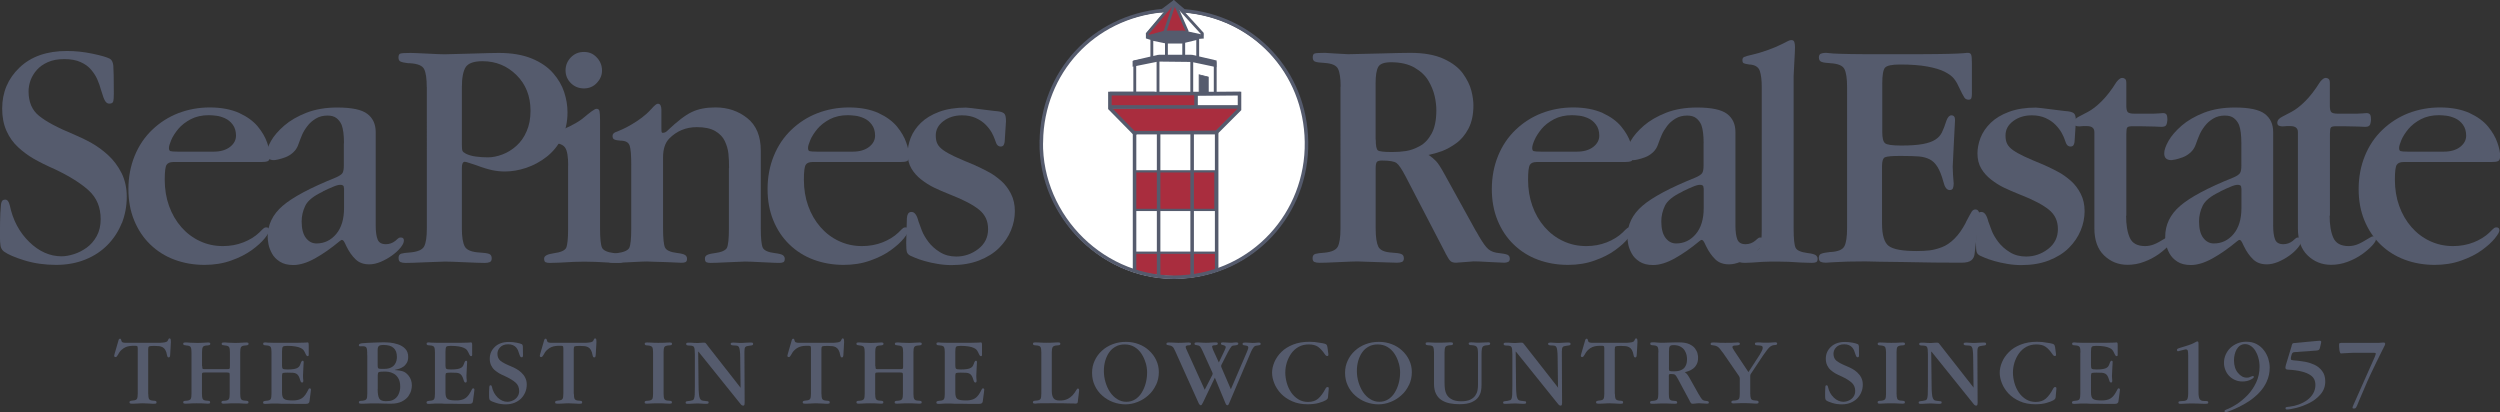 <?xml version="1.0" encoding="UTF-8"?><svg id="Layer_2" xmlns="http://www.w3.org/2000/svg" width="332.51" height="54.82" viewBox="0 0 332.51 54.82"><rect x="0" y="0" width="332.51" height="54.82" fill="#333333" stroke="none"/><g id="Layer_1-2"><path d="m19.72,52.36c0,.33.03.56.1.7.07.13.25.21.55.23.16,0,.28.03.35.05.07.03.1.08.1.17s-.03.14-.08.16c-.05.02-.12.03-.19.03-.15,0-.4,0-.77-.03-.36-.02-.62-.03-.77-.03-.09,0-.33,0-.73.03-.19,0-.36.01-.5.02-.14,0-.24,0-.29,0-.08,0-.14-.01-.19-.03-.05-.02-.08-.08-.08-.16,0-.08.03-.13.1-.16.06-.03.18-.05.34-.07h.01c.29-.02.48-.09.55-.23.07-.13.1-.36.1-.67v-6.04c0-.16-.02-.25-.07-.29-.05-.03-.14-.05-.29-.05-.26,0-.48,0-.66.03-.18.02-.37.06-.56.14-.19.08-.38.2-.57.37-.19.17-.36.4-.51.7-.06.1-.11.17-.15.21-.04.03-.09.05-.15.05-.11,0-.17-.06-.17-.17,0-.03,0-.07.03-.14,0-.03.01-.06.01-.07l.53-1.83c.04-.16.11-.23.2-.23s.14.06.16.18c.03.16.09.26.18.3.1.04.23.07.4.07h4.17c.32,0,.58,0,.77-.03.19-.02.34-.04.44-.08.1-.04.17-.08.2-.12.03-.04.06-.1.09-.18.04-.12.1-.18.18-.18s.13.04.15.12c.02.08.03.21.03.4l-.09,1.59c0,.15-.03.25-.05.32-.03.07-.08.1-.16.1-.04,0-.08-.02-.12-.05-.03-.03-.06-.11-.09-.23-.05-.3-.13-.54-.23-.71-.1-.17-.23-.3-.37-.37-.14-.07-.29-.12-.45-.14-.16-.02-.37-.03-.65-.03-.38,0-.61.02-.69.06s-.12.16-.12.37v5.93Z" fill="#555b6d"/><path d="m26.9,48.71c0,.19.02.3.05.34.03.04.16.05.36.05h2.81c.23,0,.36-.02.4-.05.04-.03.06-.15.06-.35v-1.82c0-.33-.03-.56-.1-.7-.07-.13-.25-.21-.53-.23h-.01c-.17-.02-.29-.04-.36-.06-.07-.03-.1-.08-.1-.16s.03-.13.08-.15c.06-.02.13-.03.21-.03.14,0,.33,0,.57.03.37.02.68.03.92.03s.53,0,.88-.03c.29-.02.51-.03.65-.03.08,0,.14.01.19.03.05.02.08.07.08.15s-.03.13-.1.16c-.06.03-.18.05-.33.06h-.03c-.29.02-.48.09-.55.23-.07.13-.1.36-.1.68v5.5c0,.33.03.56.1.7.07.14.25.22.55.23.16,0,.28.03.35.05.07.03.1.08.1.17,0,.08-.03.13-.08.15-.05.02-.12.03-.19.03-.05,0-.15,0-.29-.01-.42-.03-.84-.04-1.23-.04-.36,0-.78.01-1.25.04-.15,0-.24.01-.29.01-.08,0-.14-.01-.19-.03-.05-.02-.08-.08-.08-.16s.04-.14.11-.16c.07-.02.19-.04.36-.04.29-.03.46-.11.53-.24.07-.13.1-.36.1-.67v-2.52c0-.16-.02-.25-.07-.28-.05-.03-.17-.05-.36-.05h-2.77c-.23,0-.38.01-.42.04-.05.03-.07.11-.07.26v2.52c0,.33.03.56.1.7.07.14.25.22.53.23.17,0,.29.03.36.05.07.03.1.08.1.17,0,.08-.03.13-.08.15-.05.02-.12.03-.19.03-.04,0-.11,0-.23-.01-.19,0-.38-.02-.57-.03-.19,0-.43-.01-.71-.01-.35,0-.74.01-1.17.04-.17,0-.29.01-.36.01-.08,0-.14-.01-.19-.03-.05-.02-.08-.08-.08-.16s.03-.14.1-.16c.07-.02.19-.04.35-.04.29-.03.48-.11.55-.24.07-.13.1-.36.1-.67v-5.51c0-.33-.03-.56-.1-.7-.07-.13-.25-.21-.55-.23h-.01c-.16-.02-.28-.04-.34-.06-.07-.03-.1-.08-.1-.16s.02-.13.07-.15c.05-.02.12-.03.23-.03.13,0,.32,0,.57.03.39.02.7.03.94.03s.56,0,.96-.03c.28-.02.46-.03.56-.03.08,0,.14.01.19.03.05.02.08.07.08.15s-.03.13-.1.16c-.07.03-.18.05-.34.06h-.03c-.29.02-.46.09-.53.23-.07.13-.1.36-.1.68v1.85Z" fill="#555b6d"/><path d="m36.11,46.87c0-.33-.03-.56-.1-.7-.07-.13-.25-.21-.55-.23-.17,0-.29-.03-.36-.05-.07-.03-.1-.08-.1-.17,0-.08.03-.13.08-.15.05-.02.11-.03.18-.03h.03c.07,0,.17.02.3.03.16,0,.4.02.7.02.3,0,.72,0,1.25,0h.62c.66,0,1.17,0,1.52,0,.36,0,.63-.01.83-.02.17,0,.29-.02.35-.03h.04c.07,0,.11.03.13.08.02.05.03.16.03.32v1.2c0,.06,0,.11-.02.16-.01.04-.05.07-.11.07-.07,0-.12-.03-.16-.08-.04-.05-.12-.2-.24-.46-.05-.11-.12-.21-.19-.3-.07-.09-.19-.17-.36-.25-.16-.08-.39-.15-.68-.2-.29-.05-.65-.08-1.09-.08-.32,0-.52.04-.59.12-.07.08-.11.29-.11.62v1.88c0,.23.04.37.11.43.07.06.29.09.64.09s.64-.02.85-.06c.21-.04.38-.09.49-.17.12-.07.2-.16.26-.27.06-.11.12-.27.19-.47.05-.13.12-.19.2-.19.1,0,.14.06.14.18,0,.03-.01.27-.04.73,0,.23-.02.45-.03.66-.01.2-.02.34-.02.42,0,.03,0,.13.01.31.02.19.03.3.03.34,0,.07,0,.13-.03.18-.02.05-.06.08-.13.08-.11,0-.19-.1-.25-.31-.07-.25-.15-.45-.23-.58-.09-.14-.19-.24-.31-.3-.12-.06-.26-.1-.42-.11-.16-.01-.41-.02-.73-.02s-.53.02-.61.05c-.08.03-.12.15-.12.34v2.24c0,.45.09.74.27.87.18.13.54.2,1.1.2.2,0,.37,0,.52-.03.15-.02.31-.06.48-.12.17-.07.34-.17.5-.33.16-.16.31-.36.45-.62h0c.12-.24.2-.38.23-.43.03-.05.08-.08.14-.08.05,0,.09.02.12.06.03.04.04.08.04.14s-.02.25-.07.58c-.03.25-.06.44-.08.57-.02.12-.03.24-.04.33,0,.13-.05.23-.13.29-.08.07-.21.1-.39.1-.35,0-.71,0-1.1,0-.39,0-.8-.01-1.22-.02h-.91c-.33-.02-.5-.03-.52-.03h-.16c-.43,0-.79,0-1.07.03-.02,0-.09,0-.21.01-.1,0-.16.01-.19.01-.08,0-.14-.01-.2-.03-.05-.02-.08-.08-.08-.16,0-.08.03-.13.1-.16.07-.03.18-.05.34-.07h.03c.29-.02.48-.09.55-.23.07-.13.1-.37.1-.7v-5.49Z" fill="#555b6d"/><path d="m48.84,47.25c0-.29,0-.52-.02-.66-.01-.15-.04-.26-.08-.34-.04-.08-.11-.13-.19-.16-.08-.03-.21-.04-.37-.04-.1,0-.18.01-.26.01-.04,0-.09,0-.13-.03-.04-.02-.06-.06-.06-.12,0-.15.16-.23.47-.26.16-.02.4-.04.7-.05.3-.02.63-.03.98-.04.53-.02.88-.03,1.07-.03.3,0,.62.01.94.04.33.03.68.11,1.05.23.38.12.7.32.96.59.26.27.39.63.39,1.08,0,.31-.06.58-.19.8-.13.22-.29.39-.47.51-.18.12-.37.21-.55.27-.19.06-.37.1-.55.14v.03c.4.02.74.07,1.03.16.29.09.55.29.79.59.29.37.43.8.43,1.29,0,.18-.03.4-.09.65-.06.25-.19.51-.38.79-.19.27-.48.5-.86.7-.38.19-.87.29-1.47.29-.03,0-.27,0-.73-.01-.46-.02-.83-.03-1.1-.03-.27,0-.45,0-.54,0-.06,0-.14,0-.25,0-.1,0-.25,0-.45.02-.19,0-.37.01-.54.02-.16,0-.29,0-.36,0s-.14-.01-.2-.03c-.05-.02-.08-.08-.08-.16s.04-.14.11-.16c.07-.02.19-.04.36-.04.29-.03.48-.11.55-.24.07-.13.1-.37.1-.7v-5.11Zm2.29,1.81c.35,0,.63-.06.86-.17.23-.11.4-.25.51-.42.12-.16.19-.33.23-.5.04-.17.06-.33.06-.49,0-1.07-.58-1.6-1.75-1.6-.36,0-.58.05-.67.16-.09.1-.14.26-.14.48v2.11c0,.14.02.25.06.32.04.07.16.11.34.11h.49Zm-.9,2.69c0,.59.07,1,.21,1.25.14.24.44.36.89.36.14,0,.29-.01.47-.03.17-.02.33-.07.48-.14.34-.17.58-.42.73-.75.15-.33.22-.66.22-.99,0-.47-.08-.85-.25-1.13-.17-.29-.37-.49-.61-.62-.24-.13-.46-.21-.67-.24s-.4-.04-.58-.04c-.42,0-.67.03-.75.08-.09.06-.13.2-.13.44v1.82Z" fill="#555b6d"/><path d="m57.85,46.87c0-.33-.03-.56-.1-.7-.07-.13-.25-.21-.55-.23-.17,0-.29-.03-.36-.05-.07-.03-.1-.08-.1-.17,0-.08.03-.13.08-.15.05-.02.11-.03.18-.03h.03c.07,0,.17.02.3.03.16,0,.4.02.7.02.3,0,.72,0,1.25,0h.62c.66,0,1.17,0,1.52,0,.36,0,.63-.01.83-.02.17,0,.29-.02.35-.03h.04c.07,0,.11.03.13.08.02.05.03.16.03.32v1.2c0,.06,0,.11-.02.16-.01.04-.05.07-.11.07-.07,0-.12-.03-.16-.08-.04-.05-.12-.2-.24-.46-.05-.11-.12-.21-.19-.3-.07-.09-.19-.17-.36-.25-.16-.08-.39-.15-.68-.2-.29-.05-.65-.08-1.09-.08-.32,0-.52.04-.59.12-.07.08-.11.29-.11.62v1.88c0,.23.04.37.11.43.07.06.29.09.64.09s.64-.02.85-.06c.21-.04.38-.09.49-.17.12-.07.2-.16.26-.27.06-.11.12-.27.19-.47.05-.13.12-.19.2-.19.1,0,.14.06.14.18,0,.03-.01.27-.04.73,0,.23-.02.45-.03.66s-.02.34-.02.42c0,.03,0,.13.01.31.02.19.03.3.03.34,0,.07,0,.13-.03.18-.02.05-.06.08-.13.08-.11,0-.19-.1-.25-.31-.07-.25-.15-.45-.23-.58-.09-.14-.19-.24-.31-.3-.12-.06-.26-.1-.42-.11-.16-.01-.41-.02-.73-.02s-.53.02-.61.05c-.08.03-.12.15-.12.34v2.24c0,.45.09.74.27.87.18.13.54.2,1.1.2.2,0,.37,0,.52-.03.15-.02.31-.06.48-.12.17-.07.34-.17.5-.33.16-.16.31-.36.45-.62h0c.12-.24.2-.38.23-.43.03-.05.08-.08.14-.08.05,0,.09.02.12.06.03.04.04.08.04.14s-.02.25-.07.58c-.03.25-.06.44-.08.57-.02.12-.03.24-.04.33,0,.13-.05.23-.13.29-.08.07-.21.1-.39.1-.35,0-.71,0-1.1,0-.39,0-.8-.01-1.22-.02h-.91c-.33-.02-.5-.03-.52-.03h-.16c-.43,0-.79,0-1.07.03-.02,0-.09,0-.21.01-.1,0-.16.01-.19.01-.08,0-.14-.01-.2-.03-.05-.02-.08-.08-.08-.16,0-.08.03-.13.1-.16.07-.03.18-.05.34-.07h.03c.29-.02.48-.09.55-.23.07-.13.1-.37.1-.7v-5.49Z" fill="#555b6d"/><path d="m69.87,52.15c-.13.32-.32.6-.56.85-.24.24-.54.43-.88.57-.35.14-.73.21-1.16.21-.45,0-.87-.06-1.25-.18-.39-.12-.66-.23-.81-.34-.07-.05-.11-.12-.13-.21-.02-.09-.03-.22-.03-.4,0-.14,0-.32,0-.55,0-.23.02-.44.03-.62,0-.05.01-.1.03-.16.02-.05.07-.08.14-.08.09,0,.15.07.18.22.12.57.38,1.04.77,1.42.39.37.82.56,1.29.56.15,0,.31-.03.49-.08.18-.06.35-.14.51-.25.16-.11.29-.26.4-.45.1-.19.16-.4.16-.66,0-.46-.16-.83-.47-1.11-.32-.28-.77-.56-1.35-.83-.34-.15-.62-.28-.84-.41-.22-.13-.43-.28-.62-.45-.19-.17-.34-.38-.46-.63-.11-.25-.17-.53-.17-.86,0-.63.23-1.16.69-1.59.46-.43,1.08-.64,1.87-.64.34,0,.68.04,1.01.1.34.07.57.13.69.2.08.04.12.13.14.27.01.13.02.5.02,1.08,0,.16,0,.26-.03.31-.02.05-.07.08-.16.08-.06,0-.11-.03-.16-.09-.04-.06-.1-.19-.16-.39-.05-.18-.11-.34-.16-.46-.06-.12-.14-.25-.24-.37-.1-.12-.24-.22-.42-.3-.17-.08-.39-.12-.65-.12s-.47.04-.65.12c-.18.08-.33.18-.44.31-.11.12-.2.26-.25.4-.05.14-.08.29-.08.42,0,.42.14.74.42.96.28.22.74.46,1.38.72.25.1.49.22.71.34.22.12.44.28.65.47.21.19.39.42.53.69.14.27.21.58.21.92,0,.36-.06.71-.2,1.03Z" fill="#555b6d"/><path d="m76.33,52.36c0,.33.03.56.1.7.07.13.25.21.55.23.16,0,.28.03.35.05.07.03.1.08.1.17s-.03.14-.08.16c-.05.02-.12.03-.19.03-.15,0-.4,0-.77-.03-.36-.02-.62-.03-.77-.03-.09,0-.33,0-.73.03-.19,0-.36.01-.5.02-.14,0-.24,0-.29,0-.08,0-.14-.01-.19-.03-.05-.02-.08-.08-.08-.16,0-.08.03-.13.1-.16.06-.03.18-.05.34-.07h.01c.29-.02.48-.09.55-.23.07-.13.1-.36.1-.67v-6.04c0-.16-.02-.25-.07-.29-.05-.03-.15-.05-.29-.05-.26,0-.48,0-.66.03-.18.02-.37.06-.56.14s-.38.2-.57.37c-.19.17-.36.4-.51.7-.06.1-.11.17-.15.21-.04.03-.09.05-.15.05-.11,0-.17-.06-.17-.17,0-.03,0-.07.03-.14,0-.03.01-.06.01-.07l.53-1.83c.04-.16.11-.23.2-.23s.14.06.16.18c.03.16.09.26.18.3.1.04.23.07.4.07h4.17c.32,0,.58,0,.77-.03.19-.02.34-.04.43-.08.1-.04.17-.08.2-.12.03-.04.06-.1.09-.18.04-.12.1-.18.18-.18s.13.04.15.12c.02.08.03.21.03.4l-.09,1.59c0,.15-.03.25-.05.32-.03.07-.08.1-.16.1-.04,0-.08-.02-.12-.05-.03-.03-.06-.11-.09-.23-.05-.3-.13-.54-.23-.71-.1-.17-.23-.3-.37-.37-.14-.07-.29-.12-.45-.14-.16-.02-.37-.03-.65-.03-.38,0-.61.02-.69.06-.08.04-.12.16-.12.37v5.93Z" fill="#555b6d"/><path d="m88.26,52.36c0,.33.03.56.1.7.07.14.25.22.55.23.17,0,.29.03.36.05.07.03.1.08.1.17,0,.08-.03.13-.08.15-.05.02-.12.03-.2.03-.07,0-.19,0-.36-.01-.42-.03-.82-.04-1.2-.04-.19,0-.4,0-.62.01-.23,0-.44.02-.65.03-.13,0-.21.01-.25.01-.08,0-.14-.01-.19-.03-.05-.02-.08-.08-.08-.16s.04-.14.11-.16c.07-.02.19-.04.36-.04.29-.03.48-.11.55-.24.07-.13.1-.36.1-.68v-5.49c0-.33-.03-.56-.1-.7-.07-.13-.25-.21-.55-.24-.17,0-.29-.03-.36-.05-.07-.03-.1-.08-.1-.17,0-.08.03-.13.08-.15.05-.02.12-.03.19-.03s.21,0,.39.01c.42.03.81.04,1.14.04.43,0,.86-.01,1.29-.04.14,0,.23-.01.26-.01.08,0,.14.01.2.03.05.02.08.08.08.16s-.04.14-.11.16c-.07.02-.19.04-.36.04-.29.03-.48.1-.55.23-.07.13-.1.35-.1.66v5.51Z" fill="#555b6d"/><path d="m98.5,51.54l-.05-4c0-.39-.02-.69-.05-.9-.02-.21-.06-.37-.11-.46-.05-.09-.12-.16-.19-.18-.07-.03-.18-.04-.33-.05h-.01c-.23,0-.38-.02-.46-.05s-.12-.08-.12-.16c0-.08.03-.13.1-.15.06-.02.14-.03.23-.03.05,0,.21,0,.48.03.16,0,.28.02.37.02.09,0,.15,0,.19,0,.08,0,.3,0,.66-.03.18,0,.34-.01.47-.02.13,0,.22,0,.26,0,.06,0,.11.01.16.03.05.02.07.08.07.16,0,.08-.03.13-.1.16-.07.03-.2.05-.4.07-.27.03-.45.08-.53.17-.09.09-.13.29-.13.62l.03,6.8c0,.1-.01.19-.03.27-.02.07-.08.11-.16.11-.06,0-.12-.02-.18-.05-.06-.03-.14-.12-.24-.25l-5.54-6.89-.03.03.05,4.47c0,.49.02.86.05,1.12.02.26.06.46.12.59.06.13.13.22.21.26.09.04.21.07.38.09h.04c.25.02.4.04.46.06.06.02.08.07.08.15s-.03.13-.09.15c-.06.02-.13.03-.22.03-.03,0-.13,0-.3-.01-.33-.03-.58-.04-.75-.04-.29,0-.66.01-1.09.04-.21,0-.34.01-.39.01s-.1-.01-.15-.03c-.05-.02-.07-.07-.07-.14,0-.08.03-.13.09-.15.06-.02.23-.05.51-.08.16-.03.28-.06.36-.09.07-.03.13-.11.17-.22.04-.11.06-.28.08-.51.01-.23.02-.59.02-1.07v-4.33c0-.5-.04-.82-.12-.94-.08-.12-.26-.19-.56-.19h-.04c-.16,0-.28-.02-.34-.05-.06-.02-.1-.08-.1-.16,0-.08.03-.13.1-.15.06-.02.17-.03.31-.03.04,0,.15,0,.31.01.1,0,.23.02.4.03.17,0,.31.01.44.01.13,0,.32-.01.57-.04.13,0,.22-.01.27-.01.08,0,.15.03.21.08.06.06.12.13.17.21.03.04.05.07.06.09l4.41,5.63.03-.03Z" fill="#555b6d"/><path d="m109.26,52.36c0,.33.03.56.1.7.07.13.25.21.55.23.16,0,.28.03.35.05.07.03.1.08.1.17s-.03.14-.08.16c-.05.02-.12.03-.19.03-.15,0-.4,0-.77-.03-.36-.02-.62-.03-.77-.03-.09,0-.33,0-.73.03-.19,0-.36.01-.5.02-.14,0-.24,0-.29,0-.08,0-.14-.01-.19-.03-.05-.02-.08-.08-.08-.16,0-.08.03-.13.1-.16.06-.03.18-.05.34-.07h.01c.29-.02.48-.09.55-.23.07-.13.1-.36.1-.67v-6.04c0-.16-.02-.25-.07-.29-.05-.03-.14-.05-.29-.05-.26,0-.48,0-.66.03-.18.02-.37.06-.56.14-.19.08-.38.2-.57.37-.19.17-.36.4-.51.7-.06.1-.11.17-.15.21-.04.03-.09.05-.15.05-.11,0-.17-.06-.17-.17,0-.03,0-.07.03-.14,0-.03.01-.06.01-.07l.53-1.83c.04-.16.11-.23.2-.23s.14.06.16.18c.03.16.09.26.18.3.1.04.23.07.4.07h4.17c.32,0,.58,0,.77-.03.19-.02.34-.04.44-.08.1-.04.17-.08.2-.12.03-.04.06-.1.09-.18.04-.12.1-.18.18-.18s.13.04.15.12c.02.08.03.21.03.4l-.09,1.59c0,.15-.03.25-.05.32-.03.07-.08.1-.16.1-.04,0-.08-.02-.12-.05-.03-.03-.06-.11-.09-.23-.05-.3-.13-.54-.23-.71-.1-.17-.23-.3-.37-.37-.14-.07-.29-.12-.45-.14-.16-.02-.37-.03-.65-.03-.38,0-.61.02-.69.06-.08.04-.12.16-.12.37v5.93Z" fill="#555b6d"/><path d="m116.44,48.71c0,.19.02.3.05.34.03.04.16.05.36.05h2.81c.23,0,.36-.02.4-.05.04-.03.06-.15.06-.35v-1.82c0-.33-.03-.56-.1-.7-.07-.13-.25-.21-.53-.23h-.01c-.17-.02-.29-.04-.36-.06-.07-.03-.1-.08-.1-.16s.03-.13.08-.15c.06-.02.13-.03.21-.03.14,0,.33,0,.57.03.37.02.68.03.92.03s.53,0,.88-.03c.29-.02.51-.03.65-.03.08,0,.14.01.19.03.05.02.08.07.08.15s-.03.13-.1.16c-.06.03-.18.05-.33.06h-.03c-.29.02-.48.09-.55.23-.07.13-.1.36-.1.68v5.5c0,.33.03.56.1.7.07.14.25.22.55.23.16,0,.28.03.35.05.07.03.1.08.1.17,0,.08-.03.13-.08.15-.05.02-.12.03-.19.03-.05,0-.15,0-.29-.01-.42-.03-.84-.04-1.23-.04-.36,0-.78.01-1.25.04-.15,0-.24.01-.29.01-.08,0-.14-.01-.19-.03-.05-.02-.08-.08-.08-.16s.04-.14.11-.16c.07-.02.19-.04.36-.04.29-.03.46-.11.53-.24.07-.13.1-.36.1-.67v-2.52c0-.16-.02-.25-.07-.28-.05-.03-.17-.05-.36-.05h-2.77c-.23,0-.38.01-.42.04-.05.03-.07.11-.07.26v2.52c0,.33.03.56.1.7.07.14.25.22.53.23.17,0,.29.03.36.05.07.03.1.08.1.17,0,.08-.03.13-.08.15-.05.02-.12.03-.19.03-.04,0-.11,0-.23-.01-.19,0-.38-.02-.57-.03-.19,0-.43-.01-.71-.01-.35,0-.74.01-1.17.04-.17,0-.29.01-.36.01-.08,0-.14-.01-.19-.03-.05-.02-.08-.08-.08-.16s.03-.14.1-.16c.07-.02.19-.04.35-.04.29-.03.48-.11.55-.24.07-.13.1-.36.1-.67v-5.51c0-.33-.03-.56-.1-.7-.07-.13-.25-.21-.55-.23h-.01c-.16-.02-.28-.04-.34-.06-.07-.03-.1-.08-.1-.16s.02-.13.07-.15c.05-.02.12-.03.23-.03.13,0,.32,0,.57.03.39.02.7.03.94.03s.56,0,.96-.03c.28-.02.46-.03.56-.03.08,0,.14.01.19.03.05.02.08.07.08.15s-.03.13-.1.16c-.07.03-.18.05-.34.06h-.03c-.29.02-.46.09-.53.23-.07.13-.1.36-.1.68v1.85Z" fill="#555b6d"/><path d="m125.66,46.87c0-.33-.03-.56-.1-.7-.07-.13-.25-.21-.55-.23-.17,0-.29-.03-.36-.05-.07-.03-.1-.08-.1-.17,0-.08.03-.13.08-.15.05-.02.11-.03.18-.03h.03c.07,0,.17.02.3.03.16,0,.4.02.7.02.3,0,.72,0,1.25,0h.62c.66,0,1.17,0,1.52,0,.36,0,.63-.01.83-.02.17,0,.29-.02.35-.03h.04c.07,0,.11.03.13.08.02.05.03.16.03.32v1.2c0,.06,0,.11-.02.16-.01.04-.05.07-.11.07-.07,0-.12-.03-.16-.08-.04-.05-.12-.2-.24-.46-.05-.11-.12-.21-.19-.3-.07-.09-.19-.17-.36-.25-.16-.08-.39-.15-.68-.2-.29-.05-.65-.08-1.09-.08-.32,0-.52.04-.59.12-.07.08-.11.29-.11.62v1.88c0,.23.04.37.11.43.07.06.29.09.64.09s.64-.02.85-.06c.21-.04.38-.09.49-.17.12-.07.2-.16.26-.27.06-.11.12-.27.19-.47.05-.13.12-.19.2-.19.1,0,.14.06.14.18,0,.03-.01.27-.04.73,0,.23-.02.45-.03.66s-.02.34-.02.42c0,.03,0,.13.01.31.02.19.03.3.03.34,0,.07,0,.13-.03.18-.02.05-.06.08-.13.08-.11,0-.19-.1-.25-.31-.07-.25-.15-.45-.23-.58-.09-.14-.19-.24-.31-.3-.12-.06-.26-.1-.42-.11-.16-.01-.41-.02-.73-.02s-.53.02-.61.05c-.08.03-.12.15-.12.34v2.24c0,.45.09.74.27.87.18.13.54.2,1.1.2.2,0,.37,0,.52-.03.15-.02.31-.06.48-.12.17-.07.34-.17.5-.33.16-.16.31-.36.45-.62h0c.12-.24.2-.38.23-.43.03-.05.08-.08.14-.08.05,0,.09.02.12.06.03.04.04.08.04.14s-.02.25-.07.58c-.03.25-.06.44-.08.57-.02.12-.03.24-.04.33,0,.13-.05.23-.13.29-.08.07-.21.1-.39.1-.35,0-.71,0-1.1,0-.39,0-.8-.01-1.22-.02h-.91c-.33-.02-.5-.03-.52-.03h-.16c-.43,0-.79,0-1.07.03-.02,0-.09,0-.21.01-.1,0-.16.01-.19.01-.08,0-.14-.01-.2-.03-.05-.02-.08-.08-.08-.16,0-.08.03-.13.1-.16.07-.03.18-.05.34-.07h.03c.29-.02.48-.09.55-.23.07-.13.1-.37.1-.7v-5.49Z" fill="#555b6d"/><path d="m138.5,46.87c0-.33-.03-.56-.1-.7-.07-.13-.26-.21-.56-.23-.16,0-.28-.03-.35-.05-.07-.03-.1-.08-.1-.17,0-.08.03-.13.08-.15.05-.02.12-.03.19-.03.06,0,.2,0,.4.01.49.03.89.04,1.18.04.36,0,.75-.01,1.17-.04.2,0,.32-.01.35-.01.08,0,.14.01.19.03.05.02.08.07.08.15,0,.09-.03.14-.1.17-.07.03-.19.04-.35.05-.3.02-.49.1-.57.23-.08.14-.12.36-.12.65v5.19c0,.42.08.74.23.95.15.21.42.31.81.31.19,0,.38-.01.56-.04.18-.03.37-.1.57-.2.19-.1.39-.25.58-.44.19-.2.37-.45.54-.75.05-.1.11-.16.18-.16.11,0,.17.07.17.21,0,.02,0,.07-.01.15,0,.08-.03.25-.06.5-.03.2-.05.38-.07.54-.02.16-.03.26-.03.29,0,.12-.03.2-.08.25-.04.04-.13.06-.25.06h-.06s-.1-.02-.19-.02c-.09,0-.24,0-.44,0-.53-.02-1.32-.03-2.37-.03-.78,0-1.32,0-1.61.01-.29,0-.51.02-.64.04h-.08c-.07,0-.13-.01-.18-.03-.05-.02-.08-.07-.08-.15s.03-.13.1-.16c.06-.03.18-.05.33-.06h.03c.3-.02.49-.1.56-.23.07-.14.1-.37.1-.7v-5.49Z" fill="#555b6d"/><path d="m153.75,51.2c-.25.53-.58.99-1.01,1.37-.42.38-.9.68-1.43.89-.53.21-1.07.32-1.62.32s-1.11-.1-1.65-.3c-.54-.2-1.02-.49-1.44-.87-.42-.37-.75-.81-.99-1.33-.24-.51-.36-1.07-.36-1.68s.11-1.12.34-1.62c.23-.5.54-.94.96-1.32.41-.38.89-.67,1.44-.88s1.13-.31,1.75-.31,1.17.1,1.7.3c.54.2,1.01.49,1.41.87.4.37.72.8.94,1.29.23.49.34,1.01.34,1.56,0,.61-.12,1.18-.37,1.71Zm-1.37-2.92c-.12-.43-.31-.84-.55-1.22-.25-.38-.56-.68-.94-.91-.38-.23-.82-.34-1.31-.34-.44,0-.84.09-1.18.28-.35.19-.64.44-.87.77-.23.33-.41.71-.53,1.13-.12.42-.18.87-.18,1.34,0,.52.07,1.03.22,1.52.15.49.35.94.62,1.33.27.39.59.7.96.92.37.23.76.34,1.19.34s.84-.11,1.18-.33c.35-.22.64-.52.87-.9.23-.38.41-.8.53-1.26.12-.46.18-.93.18-1.41,0-.41-.06-.83-.18-1.26Z" fill="#555b6d"/><path d="m163.72,51.75l2.07-4.81c.05-.12.1-.26.16-.4.05-.15.08-.25.08-.31,0-.1-.04-.17-.11-.21-.07-.03-.23-.07-.46-.1-.06,0-.11-.03-.14-.05-.04-.03-.05-.07-.05-.14,0-.08.03-.12.08-.14.06-.02.14-.03.24-.03.05,0,.16,0,.31.01.29.03.52.04.66.04.21,0,.44-.01.7-.04.1,0,.16-.01.18-.01.06,0,.12.01.16.03.05.02.07.07.07.15s-.03.13-.1.15c-.06.02-.19.05-.37.07h-.04c-.09.02-.16.04-.21.05-.05.02-.11.06-.18.14-.07.07-.14.19-.23.34-.08.15-.18.35-.28.6l-2.78,6.55c-.06.17-.13.26-.22.26-.06,0-.11-.02-.16-.07-.04-.05-.09-.14-.14-.27l-1.38-3.33-1.57,3.29c-.07.15-.13.25-.17.3-.04.05-.09.08-.14.08-.1,0-.2-.11-.3-.33l-3.09-6.86c-.13-.29-.24-.49-.34-.58-.1-.09-.22-.15-.36-.18h-.05c-.2-.04-.32-.06-.36-.08-.04-.02-.06-.07-.06-.14,0-.08.03-.13.08-.15.06-.02.12-.03.2-.03.06,0,.2,0,.43.01.38.03.67.04.86.04.15,0,.32,0,.53-.01.2,0,.41-.02.62-.03.12,0,.2-.01.22-.01.1,0,.18.01.24.03.06.02.08.07.08.15s-.03.13-.1.16c-.06.03-.16.04-.29.04h-.03c-.08.02-.14.04-.2.06-.05.03-.08.07-.08.13s.01.13.04.21c.03.08.06.15.09.21l2.4,5.3,1.01-1.96c.03-.07.05-.12.05-.16,0-.05-.02-.12-.06-.21l-1.26-2.78c-.14-.3-.25-.51-.33-.61-.08-.1-.17-.16-.29-.18h-.04c-.18-.03-.3-.06-.36-.08-.06-.02-.08-.07-.08-.14,0-.08.03-.13.08-.15.05-.02.12-.03.19-.03s.29,0,.65.03c.19,0,.35.02.47.02.13,0,.21,0,.25,0,.08,0,.28,0,.61-.03.16,0,.31-.01.42-.02.12,0,.19,0,.23,0,.05,0,.1.01.14.03.04.02.06.07.06.14,0,.09-.05.14-.15.17-.1.03-.21.04-.32.04-.19.02-.29.07-.29.16,0,.03.01.1.04.19.03.1.06.18.09.26l.77,1.68.77-1.61s.02-.05.03-.08c.08-.17.12-.29.12-.35,0-.14-.14-.23-.43-.29-.14-.02-.21-.08-.21-.18,0-.07.02-.11.06-.13.04-.02.09-.03.16-.03.05,0,.16,0,.34.01.33.03.57.04.73.04.13,0,.3-.01.51-.04.11,0,.18-.01.21-.01.1,0,.17.01.22.03.05.02.08.07.08.15,0,.12-.16.2-.47.22-.11,0-.2.01-.26.03-.06.02-.12.06-.18.11-.1.1-.26.36-.47.75l-.87,1.7s-.04.1-.04.17c0,.03.02.09.06.2,0,.03.02.06.04.09l1.18,2.74Z" fill="#555b6d"/><path d="m176.68,47.13c0,.08,0,.13-.03.17-.02.04-.06.05-.13.05-.05,0-.1-.02-.14-.04-.04-.03-.1-.09-.17-.19-.29-.43-.59-.76-.89-.98-.3-.22-.72-.33-1.25-.33s-.96.11-1.36.33c-.39.22-.72.52-.98.89-.26.37-.45.78-.59,1.22-.13.44-.19.87-.19,1.31,0,.46.07.92.2,1.38.13.46.33.89.59,1.27.26.38.58.68.96.91.38.23.81.34,1.27.34.55,0,1-.14,1.34-.43.34-.29.66-.72.97-1.3.03-.06.06-.12.11-.17.05-.05.1-.08.15-.08.09,0,.14.02.16.05.02.03.03.09.03.16l-.1,1.1c0,.1-.03.19-.07.25-.04.06-.12.13-.24.2-.18.11-.49.23-.91.35-.42.12-.92.18-1.48.18-.78,0-1.47-.13-2.07-.4-.6-.26-1.1-.61-1.5-1.03-.39-.42-.69-.88-.88-1.37-.19-.49-.29-.94-.29-1.38,0-.47.1-.94.31-1.43.2-.48.51-.93.92-1.34.41-.41.93-.74,1.57-.99.63-.25,1.35-.37,2.16-.37.28,0,.51.01.7.03.19.02.5.07.93.14.03,0,.06.01.08.01.28.05.46.11.54.18.08.07.14.2.16.39l.12.91Z" fill="#555b6d"/><path d="m187.4,51.2c-.25.53-.58.99-1.01,1.37-.42.38-.9.68-1.43.89-.53.21-1.07.32-1.62.32s-1.11-.1-1.65-.3c-.54-.2-1.02-.49-1.44-.87-.42-.37-.75-.81-.99-1.33-.24-.51-.36-1.07-.36-1.68s.11-1.12.34-1.62c.23-.5.54-.94.96-1.32.41-.38.89-.67,1.44-.88.54-.21,1.13-.31,1.75-.31s1.17.1,1.7.3c.54.2,1.01.49,1.41.87.4.37.72.8.94,1.29.23.49.34,1.01.34,1.56,0,.61-.12,1.18-.37,1.71Zm-1.37-2.92c-.12-.43-.3-.84-.55-1.22-.25-.38-.56-.68-.94-.91-.38-.23-.82-.34-1.31-.34-.44,0-.84.09-1.18.28-.35.19-.64.44-.87.77-.23.33-.41.71-.53,1.13-.12.42-.18.87-.18,1.34,0,.52.07,1.03.22,1.52.15.49.36.94.62,1.33.27.39.59.7.96.92.37.23.76.34,1.19.34s.84-.11,1.18-.33c.35-.22.64-.52.87-.9.23-.38.41-.8.53-1.26.12-.46.18-.93.18-1.41,0-.41-.06-.83-.18-1.26Z" fill="#555b6d"/><path d="m196.58,47.21c0-.29,0-.52-.03-.68-.02-.16-.05-.28-.11-.36-.06-.08-.13-.14-.23-.18-.1-.04-.25-.06-.44-.08-.16,0-.27-.02-.33-.05-.06-.02-.1-.08-.1-.16,0-.08.03-.12.08-.14.06-.02.13-.03.21-.03.06,0,.15,0,.27.01.29.03.57.04.82.04.23,0,.53-.01.92-.04.18,0,.29-.01.34-.01.09,0,.14.02.18.06.03.04.04.08.04.12,0,.08-.04.13-.11.16-.07.03-.17.04-.29.05h-.01c-.31.02-.51.09-.6.22-.09.13-.14.45-.14.97v4.06c0,.29-.02.56-.07.81-.04.26-.15.52-.33.8-.18.28-.47.51-.88.7-.41.19-.96.28-1.63.28-.49,0-.93-.04-1.33-.12-.4-.08-.75-.22-1.07-.42-.31-.2-.56-.47-.74-.83-.18-.35-.27-.79-.27-1.31v-4.22c0-.33-.04-.56-.1-.7-.07-.14-.25-.22-.55-.23-.16,0-.28-.03-.36-.05-.07-.03-.11-.08-.11-.17,0-.08.03-.13.08-.15.05-.02.12-.03.2-.03.02,0,.08,0,.19.01.45.03.9.04,1.34.04.47,0,.95-.02,1.44-.05h.13c.08,0,.14.01.19.03.05.02.07.08.07.16s-.03.14-.1.16c-.07.02-.19.04-.35.04-.3.03-.49.1-.56.23-.07.13-.11.35-.11.66v4.07c0,.33.02.62.05.87.03.25.11.5.25.75.14.25.37.46.68.62.31.17.73.25,1.25.25.49,0,.88-.07,1.18-.21.3-.14.53-.33.68-.55.15-.22.25-.45.29-.68.05-.23.07-.48.07-.73v-4.03Z" fill="#555b6d"/><path d="m207.22,51.54l-.05-4c0-.39-.02-.69-.05-.9-.02-.21-.06-.37-.11-.46-.05-.09-.12-.16-.19-.18-.07-.03-.18-.04-.33-.05h-.01c-.23,0-.38-.02-.46-.05s-.12-.08-.12-.16c0-.08.03-.13.1-.15.07-.02.14-.03.23-.03.05,0,.21,0,.48.03.16,0,.28.02.37.02.09,0,.15,0,.19,0,.08,0,.3,0,.66-.03.18,0,.34-.01.47-.02.13,0,.22,0,.26,0,.06,0,.12.01.16.03.05.02.07.08.07.16,0,.08-.03.13-.1.16-.07.03-.2.05-.4.07-.27.03-.45.08-.53.17-.09.09-.13.29-.13.62l.03,6.8c0,.1-.01.19-.03.27-.02.07-.08.11-.16.11-.06,0-.12-.02-.17-.05-.06-.03-.14-.12-.24-.25l-5.54-6.89-.03.03.05,4.47c0,.49.02.86.05,1.12.02.26.06.46.12.59.06.13.13.22.21.26.09.04.21.07.38.09h.04c.25.02.41.04.46.06.06.02.08.07.08.15s-.03.13-.09.15c-.06.02-.13.03-.22.03-.03,0-.13,0-.3-.01-.33-.03-.58-.04-.75-.04-.29,0-.66.01-1.09.04-.21,0-.34.01-.39.01s-.1-.01-.15-.03c-.05-.02-.07-.07-.07-.14,0-.08.03-.13.09-.15.06-.02.23-.05.51-.08.17-.03.28-.06.36-.09.07-.03.13-.11.17-.22.04-.11.06-.28.08-.51.01-.23.02-.59.02-1.07v-4.33c0-.5-.04-.82-.12-.94-.08-.12-.26-.19-.56-.19h-.04c-.17,0-.28-.02-.34-.05-.07-.02-.1-.08-.1-.16,0-.08.03-.13.1-.15.07-.02.17-.03.31-.03.04,0,.15,0,.31.01.09,0,.23.02.4.03.17,0,.31.01.44.01.13,0,.32-.01.57-.04.13,0,.22-.01.27-.01.08,0,.15.03.21.08.06.06.12.13.17.21.03.04.05.07.07.09l4.41,5.63.03-.03Z" fill="#555b6d"/><path d="m214.79,52.36c0,.33.03.56.1.7.07.13.25.21.54.23.17,0,.28.03.35.05.07.03.1.08.1.17s-.03.14-.08.16c-.05.02-.12.03-.19.03-.15,0-.4,0-.77-.03-.36-.02-.62-.03-.77-.03-.09,0-.33,0-.73.03-.19,0-.36.01-.5.02-.14,0-.24,0-.29,0-.08,0-.14-.01-.19-.03-.05-.02-.08-.08-.08-.16,0-.08.03-.13.1-.16.07-.03.18-.05.34-.07h.01c.29-.02.48-.09.55-.23.07-.13.1-.36.1-.67v-6.04c0-.16-.02-.25-.07-.29-.05-.03-.15-.05-.29-.05-.26,0-.48,0-.66.03-.18.02-.37.06-.56.14-.19.08-.38.2-.56.37-.19.17-.36.4-.51.7-.06.1-.11.17-.15.21-.04.03-.09.05-.15.05-.11,0-.17-.06-.17-.17,0-.03,0-.07.03-.14,0-.03.01-.06.01-.07l.53-1.83c.04-.16.11-.23.2-.23s.14.06.16.18c.03.16.09.26.18.3.1.04.23.07.4.07h4.17c.32,0,.58,0,.77-.03.19-.02.33-.04.43-.08.1-.04.17-.08.2-.12.03-.04.06-.1.09-.18.04-.12.1-.18.18-.18s.13.04.15.12.03.21.03.4l-.09,1.59c0,.15-.03.25-.05.32-.03.07-.08.1-.16.1-.04,0-.08-.02-.12-.05-.04-.03-.07-.11-.09-.23-.05-.3-.13-.54-.23-.71-.1-.17-.23-.3-.37-.37-.14-.07-.29-.12-.45-.14-.16-.02-.37-.03-.65-.03-.38,0-.61.02-.69.06s-.12.16-.12.37v5.93Z" fill="#555b6d"/><path d="m220.58,46.86c0-.33-.03-.56-.1-.7-.07-.13-.25-.21-.53-.23-.17,0-.29-.02-.36-.05s-.1-.08-.1-.16.02-.14.07-.16c.05-.02.18-.03.41-.03.05,0,.2,0,.43.03.29.02.45.03.49.03.14,0,.53,0,1.18-.03.32,0,.6-.01.83-.02.23,0,.38,0,.46,0,.54,0,.98.08,1.32.23.34.16.6.35.76.57.16.23.28.44.33.66.06.21.08.41.08.58,0,.36-.06.65-.2.9-.13.24-.29.43-.49.57-.2.14-.38.24-.57.3-.18.07-.36.12-.53.15h.03c.1.08.2.16.28.25.08.09.19.25.32.48l1.26,2.24h.01c.16.29.29.49.39.61.1.12.24.2.4.22.23.03.38.05.44.08.06.03.09.08.09.16,0,.06-.02.1-.06.12-.04.02-.1.03-.16.03s-.25,0-.57-.03c-.15,0-.28-.02-.4-.02-.12,0-.2,0-.24,0s-.16,0-.34.03c-.21.02-.33.03-.36.03-.1,0-.18-.02-.23-.07-.05-.05-.11-.15-.19-.29v-.03s-1.59-2.96-1.59-2.96c-.15-.28-.27-.45-.36-.51-.09-.06-.28-.1-.58-.1-.1,0-.17.02-.2.06-.03.04-.04.12-.04.24v2.34c0,.33.03.56.1.7.07.14.25.22.55.23.17,0,.29.03.36.05.07.03.1.08.1.17,0,.07-.02.12-.07.14-.05.02-.12.03-.2.03-.06,0-.19,0-.4-.01-.2,0-.48-.02-.82-.03h-.34c-.06-.01-.15-.01-.25,0-.11,0-.27,0-.49.02-.2,0-.36.01-.48.02-.12,0-.22,0-.29,0-.09,0-.15-.01-.2-.03-.05-.02-.07-.07-.07-.15,0-.09.04-.14.11-.16.07-.02.19-.04.36-.05.29-.03.46-.11.53-.24.07-.13.1-.37.1-.7v-5.51Zm1.39,2.05c0,.23.03.37.08.42.06.04.24.06.57.06.19,0,.37-.01.55-.04s.36-.09.55-.19c.19-.1.35-.26.47-.49.13-.23.19-.53.19-.91,0-.16-.02-.34-.06-.54-.04-.2-.13-.39-.25-.6-.12-.2-.3-.37-.55-.51-.25-.14-.56-.21-.93-.21-.27,0-.44.06-.51.18-.07.12-.1.33-.1.64v2.18Z" fill="#555b6d"/><path d="m229.11,46.87c-.25-.37-.46-.62-.62-.73-.16-.11-.31-.17-.44-.18-.24-.03-.39-.05-.45-.07-.06-.02-.08-.08-.08-.16,0-.08.03-.13.1-.15.07-.02.18-.03.34-.03.06,0,.16,0,.3.01.16,0,.32.02.49.03.17,0,.4.01.7.01.39,0,.69,0,.89-.01.2,0,.4-.02.6-.03.06,0,.1-.01.13-.01.12,0,.21.01.26.03.05.02.08.07.08.15s-.04.13-.12.16c-.08.03-.22.05-.42.06-.16,0-.28.02-.35.05-.07.03-.1.09-.1.16,0,.05.02.11.05.17.03.06.1.17.2.34l1.88,2.82,1.49-2.29c.09-.14.18-.3.27-.49.1-.19.14-.33.14-.44,0-.14-.05-.23-.16-.27-.1-.04-.29-.06-.56-.07-.08,0-.15-.01-.22-.04-.07-.03-.1-.08-.1-.16,0-.09.03-.14.1-.16.07-.02.16-.03.26-.03.08,0,.19,0,.34.01.15.02.29.03.42.03.13,0,.3,0,.49,0,.15,0,.28,0,.41-.01.12,0,.29-.02.49-.03.12,0,.2-.01.23-.01.15,0,.22.06.22.18,0,.06-.03.11-.09.14-.06.03-.12.04-.17.04-.29,0-.53.09-.73.27-.2.18-.5.56-.89,1.13l-1.61,2.42c-.06.08-.09.17-.09.29v2.34c0,.33.04.56.1.7.07.13.25.21.55.23.17,0,.29.03.36.05.07.03.1.09.1.18,0,.08-.03.13-.08.15-.05.02-.12.03-.2.03-.12,0-.33,0-.64-.03-.36-.02-.62-.03-.75-.03-.25,0-.47,0-.64,0-.18,0-.46.01-.86.03-.1,0-.16.01-.18.01-.08,0-.14-.01-.19-.03-.05-.02-.08-.08-.08-.16s.04-.14.11-.16c.07-.02.19-.04.36-.04.29-.03.48-.11.55-.24.07-.13.1-.36.1-.68v-2c0-.12-.04-.23-.1-.32l-2.18-3.17Z" fill="#555b6d"/><path d="m247.57,52.15c-.13.32-.32.6-.56.85-.24.24-.54.43-.88.57-.35.14-.73.21-1.16.21-.45,0-.87-.06-1.25-.18-.39-.12-.66-.23-.81-.34-.07-.05-.11-.12-.13-.21-.02-.09-.03-.22-.03-.4,0-.14,0-.32,0-.55,0-.23.02-.44.03-.62,0-.05,0-.1.03-.16.02-.05.07-.08.14-.08.09,0,.15.07.18.22.12.57.38,1.04.77,1.42.39.37.82.56,1.29.56.15,0,.31-.03.49-.08.18-.06.35-.14.51-.25.16-.11.29-.26.4-.45.1-.19.16-.4.16-.66,0-.46-.16-.83-.47-1.11-.32-.28-.76-.56-1.35-.83-.34-.15-.62-.28-.84-.41-.22-.13-.43-.28-.62-.45-.19-.17-.34-.38-.46-.63-.11-.25-.17-.53-.17-.86,0-.63.23-1.16.69-1.59.46-.43,1.08-.64,1.87-.64.34,0,.68.04,1.01.1.34.07.57.13.69.2.08.04.12.13.14.27.01.13.02.5.02,1.08,0,.16,0,.26-.03.31-.02.05-.07.08-.16.08-.06,0-.11-.03-.16-.09-.04-.06-.09-.19-.16-.39-.05-.18-.11-.34-.16-.46-.06-.12-.14-.25-.24-.37-.1-.12-.24-.22-.42-.3-.17-.08-.39-.12-.65-.12s-.47.04-.65.12c-.18.08-.33.18-.44.31-.11.12-.2.26-.25.4-.05.14-.08.29-.08.42,0,.42.14.74.42.96.28.22.74.46,1.38.72.25.1.49.22.71.34.22.12.44.28.65.47.21.19.39.42.53.69.14.27.21.58.21.92,0,.36-.06.71-.2,1.03Z" fill="#555b6d"/><path d="m252.25,52.36c0,.33.04.56.1.7.07.14.25.22.55.23.17,0,.29.03.36.05.07.03.1.08.1.17,0,.08-.03.13-.08.15-.05.02-.12.03-.2.03-.07,0-.19,0-.36-.01-.42-.03-.82-.04-1.2-.04-.19,0-.4,0-.62.01-.23,0-.44.02-.65.03-.13,0-.21.01-.25.01-.08,0-.14-.01-.19-.03-.05-.02-.08-.08-.08-.16s.04-.14.11-.16c.07-.02.19-.04.36-.04.29-.03.48-.11.55-.24.07-.13.1-.36.1-.68v-5.49c0-.33-.04-.56-.1-.7-.07-.13-.25-.21-.55-.24-.17,0-.29-.03-.36-.05-.07-.03-.1-.08-.1-.17,0-.08.03-.13.08-.15.05-.02.12-.03.19-.03s.21,0,.39.01c.42.03.81.04,1.14.04.43,0,.86-.01,1.29-.04.14,0,.22-.01.26-.01.08,0,.14.01.2.03.05.02.08.08.08.16s-.04.14-.11.16c-.07.02-.19.04-.36.04-.29.03-.48.1-.55.23-.07.13-.1.35-.1.66v5.51Z" fill="#555b6d"/><path d="m262.49,51.54l-.05-4c0-.39-.02-.69-.05-.9-.02-.21-.06-.37-.11-.46-.05-.09-.12-.16-.19-.18-.07-.03-.18-.04-.33-.05h-.01c-.23,0-.38-.02-.46-.05s-.12-.08-.12-.16c0-.08.03-.13.1-.15.07-.02.14-.03.23-.03.05,0,.21,0,.48.03.16,0,.28.02.37.02.09,0,.15,0,.19,0,.08,0,.3,0,.66-.03.18,0,.34-.01.47-.02.13,0,.22,0,.26,0,.06,0,.12.01.16.03.05.02.07.08.07.16,0,.08-.03.13-.1.16-.07.03-.2.05-.4.07-.27.03-.45.08-.53.17s-.13.29-.13.62l.03,6.8c0,.1-.01.19-.03.27-.02.07-.08.11-.16.11-.06,0-.12-.02-.17-.05-.06-.03-.14-.12-.24-.25l-5.54-6.89-.03.03.05,4.47c0,.49.02.86.05,1.12.02.26.06.46.12.59.06.13.13.22.21.26.09.04.21.07.38.09h.04c.25.02.41.04.46.06.06.02.08.07.08.15s-.03.13-.09.15c-.06.02-.13.03-.22.03-.03,0-.13,0-.3-.01-.33-.03-.58-.04-.75-.04-.29,0-.66.01-1.09.04-.21,0-.34.01-.39.01s-.1-.01-.15-.03c-.05-.02-.07-.07-.07-.14,0-.08.03-.13.09-.15.06-.02.23-.05.51-.08.17-.03.28-.06.36-.09.07-.03.13-.11.17-.22.04-.11.06-.28.08-.51.01-.23.02-.59.02-1.07v-4.33c0-.5-.04-.82-.12-.94-.08-.12-.26-.19-.56-.19h-.04c-.16,0-.28-.02-.34-.05-.07-.02-.1-.08-.1-.16,0-.08.03-.13.1-.15.07-.02.17-.03.31-.03.04,0,.15,0,.31.01.09,0,.23.02.4.03.17,0,.31.01.44.01.13,0,.32-.01.57-.04.13,0,.22-.01.27-.01.08,0,.15.03.21.08.06.06.12.13.17.21.03.04.05.07.07.09l4.41,5.63.03-.03Z" fill="#555b6d"/><path d="m273.46,47.13c0,.08,0,.13-.03.17-.02.04-.06.05-.13.05-.05,0-.1-.02-.14-.04-.04-.03-.1-.09-.17-.19-.29-.43-.59-.76-.89-.98-.3-.22-.72-.33-1.25-.33s-.96.11-1.36.33c-.39.22-.72.52-.98.89-.26.37-.45.78-.59,1.22-.13.44-.19.87-.19,1.31,0,.46.07.92.2,1.38.13.46.33.89.59,1.27.26.38.58.68.96.91.38.23.81.34,1.27.34.55,0,1-.14,1.34-.43.34-.29.66-.72.97-1.3.03-.06.06-.12.11-.17.05-.05.1-.08.15-.08.09,0,.14.02.16.05.02.03.03.09.03.16l-.1,1.1c0,.1-.03.19-.07.25-.04.06-.12.13-.24.2-.18.11-.49.23-.91.35-.42.12-.92.18-1.48.18-.78,0-1.47-.13-2.07-.4-.6-.26-1.1-.61-1.5-1.03-.39-.42-.69-.88-.88-1.37-.19-.49-.29-.94-.29-1.38,0-.47.1-.94.31-1.43.2-.48.51-.93.92-1.34s.93-.74,1.57-.99c.63-.25,1.35-.37,2.16-.37.28,0,.51.01.7.03.19.02.5.07.93.14.03,0,.06.01.08.01.28.05.46.11.54.18.08.07.14.2.16.39l.12.91Z" fill="#555b6d"/><path d="m276.71,46.87c0-.33-.03-.56-.1-.7-.07-.13-.25-.21-.54-.23-.17,0-.29-.03-.37-.05-.07-.03-.1-.08-.1-.17,0-.08.03-.13.08-.15.05-.02.11-.03.18-.03h.03c.07,0,.17.02.3.03.16,0,.4.02.7.02.3,0,.72,0,1.25,0h.62c.66,0,1.16,0,1.52,0,.36,0,.63-.01.83-.02.17,0,.29-.02.35-.03h.04c.07,0,.11.03.13.08.02.05.03.16.03.32v1.2c0,.06,0,.11-.02.16-.01.04-.05.07-.11.07-.07,0-.12-.03-.16-.08-.04-.05-.12-.2-.24-.46-.05-.11-.12-.21-.19-.3-.07-.09-.19-.17-.36-.25-.16-.08-.39-.15-.68-.2-.29-.05-.65-.08-1.09-.08-.32,0-.52.04-.59.12-.07.08-.11.29-.11.62v1.88c0,.23.04.37.11.43.07.06.29.09.64.09s.64-.02.85-.06c.21-.04.38-.09.49-.17.12-.07.2-.16.26-.27.06-.11.12-.27.19-.47.05-.13.12-.19.2-.19.1,0,.14.06.14.18,0,.03-.01.27-.04.73,0,.23-.02.45-.03.66-.01.2-.02.34-.02.42,0,.03,0,.13.01.31.02.19.03.3.03.34,0,.07,0,.13-.03.18-.02.05-.06.08-.13.08-.11,0-.2-.1-.25-.31-.07-.25-.15-.45-.23-.58-.09-.14-.19-.24-.31-.3-.12-.06-.26-.1-.42-.11-.16-.01-.41-.02-.73-.02s-.53.02-.61.05c-.08.03-.12.15-.12.34v2.24c0,.45.09.74.27.87.18.13.54.2,1.1.2.2,0,.37,0,.52-.03.15-.02.31-.06.48-.12.17-.07.34-.17.5-.33.16-.16.31-.36.45-.62h0c.12-.24.2-.38.23-.43.03-.05.08-.08.14-.08.05,0,.09.02.12.06.03.04.04.08.04.14s-.02.25-.07.58c-.03.25-.06.44-.08.57-.02.12-.03.24-.04.33,0,.13-.05.23-.13.29-.08.07-.21.1-.39.1-.35,0-.71,0-1.1,0-.39,0-.8-.01-1.22-.02h-.91c-.33-.02-.5-.03-.52-.03h-.16c-.43,0-.79,0-1.07.03-.02,0-.09,0-.21.01-.1,0-.16.01-.2.01-.08,0-.14-.01-.2-.03-.05-.02-.08-.08-.08-.16,0-.08.04-.13.1-.16.07-.03.18-.05.34-.07h.03c.29-.02.48-.09.54-.23.07-.13.1-.37.1-.7v-5.49Z" fill="#555b6d"/><path d="m291.04,47.35c0-.33-.02-.56-.05-.69-.04-.13-.12-.19-.26-.19-.05,0-.14.01-.26.05-.12.03-.32.08-.6.15-.11.04-.17.05-.18.05-.06,0-.1-.02-.12-.06-.02-.04-.03-.08-.03-.12,0-.07.04-.12.1-.16.07-.04.22-.09.45-.16.36-.1.69-.2.97-.3.29-.09.52-.19.72-.29.09-.04.18-.09.26-.14.09-.05.15-.08.2-.08.08,0,.12.02.14.07.02.05.03.14.03.27v6.41c0,.46.05.77.16.93.1.16.29.24.57.24.23,0,.39,0,.46.03.07.02.11.07.11.16s-.03.14-.1.16c-.07.02-.16.03-.28.03-.07,0-.2,0-.38-.01-.55-.03-1.06-.04-1.52-.04-.16,0-.33,0-.51.01-.18,0-.39.02-.62.03-.16,0-.24.01-.26.01-.1,0-.17-.01-.22-.03-.05-.02-.08-.07-.08-.15,0-.09.05-.14.15-.16s.21-.03.34-.03c.36,0,.58-.07.67-.21.09-.14.14-.44.14-.88v-4.87Z" fill="#555b6d"/><path d="m301.49,50.75c-.27.57-.61,1.07-1.03,1.5-.42.43-.87.8-1.33,1.11-.47.31-.94.57-1.42.8-.13.06-.27.12-.43.2-.16.07-.33.14-.51.22-.19.08-.34.14-.47.18-.13.04-.22.07-.26.07-.06,0-.1-.01-.13-.05-.03-.03-.04-.06-.04-.1,0-.08.06-.14.2-.19.43-.16.9-.4,1.4-.72.5-.32.99-.73,1.46-1.21.47-.49.85-1.05,1.15-1.69.3-.64.45-1.33.45-2.08,0-.42-.05-.82-.16-1.2-.1-.37-.25-.7-.42-.97-.18-.27-.38-.48-.62-.63-.23-.15-.48-.22-.73-.22s-.48.07-.67.2c-.19.13-.34.31-.46.52-.12.21-.2.44-.26.7-.06.25-.08.5-.08.74,0,.69.17,1.24.52,1.66.35.43.74.64,1.17.64.12,0,.23-.01.32-.04.09-.03.21-.07.34-.13h.03c.05-.04.1-.05.14-.05.08,0,.12.04.12.13,0,.1-.16.23-.47.38-.31.15-.66.22-1.04.22s-.71-.07-1.02-.21c-.31-.14-.57-.33-.79-.57-.22-.24-.38-.51-.49-.81-.11-.29-.16-.59-.16-.9,0-.37.07-.73.22-1.07.15-.34.35-.64.62-.9.27-.26.59-.46.95-.61.36-.15.75-.22,1.17-.22.52,0,.98.1,1.37.31.39.21.72.48.98.83.26.34.45.71.58,1.11.12.4.19.79.19,1.17,0,.69-.13,1.31-.4,1.88Z" fill="#555b6d"/><path d="m304.79,45.99c.05-.16.1-.27.13-.3.04-.04.13-.06.27-.07l3.16-.29s.08-.01.16-.01c.15,0,.22.05.22.16,0,.03-.01.09-.03.19-.02.1-.04.2-.07.3-.02.1-.05.19-.07.28-.03.09-.04.14-.05.17-.04.08-.11.13-.19.16-.08.03-.18.04-.31.05l-2.78.2c-.11,0-.2.03-.25.06-.06.03-.1.08-.14.15-.02.04-.05.13-.09.28-.04.15-.06.28-.06.37,0,.1.03.17.1.19.07.03.27.05.6.08h.06c.42.05.82.1,1.2.17.37.07.76.2,1.17.38.41.19.75.46,1.03.83.28.36.42.83.42,1.39,0,.66-.21,1.23-.62,1.71-.41.48-.91.87-1.5,1.16-.59.29-1.16.51-1.72.65-.55.14-.97.21-1.25.21-.08,0-.13-.01-.16-.05-.03-.03-.04-.07-.04-.11,0-.07.03-.12.08-.14.06-.02.21-.05.46-.07.43-.05.85-.15,1.25-.3.4-.15.77-.34,1.11-.59.33-.25.6-.54.79-.88.19-.34.29-.71.29-1.12,0-.27-.05-.51-.15-.73-.1-.22-.28-.42-.55-.6-.27-.18-.65-.34-1.14-.46-.49-.13-1.11-.21-1.85-.25-.1,0-.17-.03-.22-.07-.05-.03-.08-.1-.08-.21,0-.05.01-.13.04-.23v-.03l.79-2.61Z" fill="#555b6d"/><path d="m313.72,53.4c-.17.44-.29.71-.35.8-.06.09-.15.14-.26.14-.05,0-.1,0-.15-.02-.05-.01-.07-.04-.07-.08,0-.04.02-.1.05-.21l2.87-6.46c.12-.29.18-.46.18-.52,0-.05-.02-.09-.07-.1-.05-.02-.1-.03-.15-.03h-2.04c-.49,0-.88,0-1.15.02-.27.01-.53.03-.77.04-.19.02-.34.03-.46.03-.05,0-.1-.05-.13-.16-.04-.1-.06-.23-.08-.38-.02-.15-.03-.28-.03-.41,0-.13,0-.2,0-.23,0-.11.03-.18.1-.2.06-.02.21-.03.45-.03h4.77s.15,0,.38-.03c.15,0,.22-.01.23-.01.13,0,.2.06.2.17,0,.04-.01.09-.03.15-.02.06-.09.19-.2.4-.08.16-.22.44-.42.84-.2.4-.41.84-.64,1.3-.23.46-.44.91-.64,1.34-.2.43-.34.74-.43.94l-1.16,2.7Z" fill="#555b6d"/><path d="m138.44,19.04c-.15,10.09,8.51,18.55,18.6,18.01,9.55-.52,16.83-8.41,16.68-17.98-.14-9.31-7.03-16.67-16.31-17.43l-1.36-1.14-1.48,1.11c-9.22.85-15.99,8.17-16.13,17.43Z" fill="#fff"/><path d="m154.36,1.47c.39-.03.78-.04,1.18-.04.63,0,1.26.03,1.87.1" fill="#fff" stroke="#555b6d" stroke-miterlimit="3.86" stroke-width=".37"/><polygon points="150.71 9.3 150.93 10.12 150.96 35.87 161.74 35.84 161.63 10.5 150.71 9.3" fill="#fff"/><polygon points="150.9 8.23 154.16 7.65 154.1 36.41 150.79 35.76 150.9 8.23" fill="#fff"/><polygon points="159.14 14.33 164.86 14.33 161.77 17.42 150.79 17.56 147.62 14.41 159.14 14.33" fill="#a92d3e" stroke="#555b6d" stroke-miterlimit="3.86" stroke-width=".11"/><line x1="161.71" y1="17.64" x2="150.76" y2="17.64" fill="none" stroke="#555b6d" stroke-miterlimit="3.86" stroke-width=".47"/><rect x="150.91" y="22.79" width="10.75" height="5.13" fill="#a92d3e" stroke="#555b6d" stroke-miterlimit="3.86" stroke-width=".3"/><polygon points="150.79 8.23 154.02 7.6 158.56 7.65 161.63 8.39 161.63 8.75 158.51 8.09 154.02 8.04 150.79 8.69 150.79 8.23" fill="#555b6d" stroke="#555b6d" stroke-miterlimit="3.86" stroke-width=".3"/><line x1="158.51" y1="7.65" x2="158.51" y2="12.25" fill="none" stroke="#555b6d" stroke-miterlimit="3.86" stroke-width=".38"/><line x1="154.02" y1="7.49" x2="154.02" y2="12.44" fill="none" stroke="#555b6d" stroke-miterlimit="3.86" stroke-width=".38"/><polygon points="159.49 12.39 159.49 9.95 160.7 10.25 160.7 12.44 159.49 12.39" fill="#555b6d" stroke="#555b6d" stroke-miterlimit="3.86" stroke-width=".11"/><polyline points="154.13 7.49 158.59 7.49 161.63 8.2 161.63 12.33" fill="none" stroke="#555b6d" stroke-miterlimit="3.86" stroke-width=".38"/><polyline points="158.48 7.49 154.02 7.49 150.93 8.2 150.93 12.33" fill="none" stroke="#555b6d" stroke-miterlimit="3.86" stroke-width=".38"/><rect x="147.77" y="12.4" width="11.37" height="1.78" fill="#a92d3e"/><polyline points="153.58 12.44 147.62 12.44 147.62 14.41 151.09 17.94" fill="none" stroke="#555b6d" stroke-miterlimit="3.86" stroke-width=".47"/><line x1="164.79" y1="14.22" x2="147.58" y2="14.22" fill="none" stroke="#555b6d" stroke-miterlimit="3.86" stroke-width=".47"/><polyline points="158.95 12.5 164.86 12.44 164.86 14.55 161.63 17.78" fill="none" stroke="#555b6d" stroke-miterlimit="3.86" stroke-width=".47"/><line x1="147.62" y1="12.44" x2="164.97" y2="12.44" fill="none" stroke="#555b6d" stroke-miterlimit="3.86" stroke-width=".47"/><line x1="159.08" y1="12.44" x2="159.08" y2="14.3" fill="none" stroke="#555b6d" stroke-miterlimit="3.86" stroke-width=".47"/><path d="m150.91,35.98v-2.32h10.89l.05,2.18c-1.21.42-1.48.5-3.01.74-1.64.25-5.01.23-7.92-.6Z" fill="#a92d3e"/><line x1="158.56" y1="17.64" x2="158.56" y2="36.63" fill="none" stroke="#555b6d" stroke-miterlimit="3.86" stroke-width=".47"/><line x1="161.82" y1="17.64" x2="161.82" y2="36.01" fill="none" stroke="#555b6d" stroke-miterlimit="3.86" stroke-width=".47"/><line x1="154.1" y1="17.64" x2="154.1" y2="36.69" fill="none" stroke="#555b6d" stroke-miterlimit="3.86" stroke-width=".47"/><line x1="150.9" y1="17.75" x2="150.9" y2="36.09" fill="none" stroke="#555b6d" stroke-miterlimit="3.86" stroke-width=".47"/><polyline points="153.26 5.22 155.14 5.6 157.17 5.6 159.33 5.08" fill="none" stroke="#555b6d" stroke-miterlimit="3.86" stroke-width=".38"/><line x1="155.14" y1="5.66" x2="155.14" y2="7.63" fill="none" stroke="#555b6d" stroke-miterlimit="3.86" stroke-width=".38"/><line x1="157.44" y1="5.17" x2="157.44" y2="7.33" fill="none" stroke="#555b6d" stroke-miterlimit="3.86" stroke-width=".38"/><line x1="153.23" y1="4.94" x2="159.33" y2="4.94" fill="none" stroke="#555b6d" stroke-miterlimit="3.86" stroke-width=".38"/><line x1="156.24" y1=".27" x2="152.54" y2="4.64" fill="none" stroke="#555b6d" stroke-miterlimit="3.86" stroke-width=".38"/><polygon points="152.6 4.64 152.79 4.75 153.2 4.94 153.31 5.11 152.87 5.11 152.68 4.97 152.6 4.64" fill="#555b6d" stroke="#555b6d" stroke-miterlimit="3.86" stroke-width=".16"/><polygon points="152.85 4.7 153.26 5.27 159.22 5.19 159.99 5.05 152.85 4.7" fill="#555b6d"/><polygon points="156.75 1.16 157.13 2.06 157.37 1.85 156.75 1.16" fill="#fff"/><line x1="150.9" y1="33.61" x2="161.84" y2="33.61" fill="none" stroke="#555b6d" stroke-miterlimit="3.86" stroke-width=".3"/><polygon points="156.21 .36 158.14 4.63 152.72 4.83 152.5 4.43 156.21 .36" fill="#a92d3e"/><polyline points="153.2 7.82 153.2 5.16 152.6 4.97 152.6 4.48 156.13 .3 159.91 4.45 159.91 4.94 159.3 4.94 159.3 7.76" fill="none" stroke="#555b6d" stroke-miterlimit="3.86" stroke-width=".38"/><polygon points="159.75 4.75 160.17 4.65 157.47 4.07 154.9 4.07 152.44 4.75 154.72 5.61 157.47 5.61 159.75 4.75" fill="#555b6d"/><line x1="156.24" y1=".4" x2="157.94" y2="4.26" fill="none" stroke="#555b6d" stroke-miterlimit="3.86" stroke-width=".38"/><line x1="156.24" y1=".37" x2="154.84" y2="4.51" fill="none" stroke="#555b6d" stroke-miterlimit="3.86" stroke-width=".38"/><path d="m138.49,18.84c-.15,10.09,8.51,18.56,18.6,18.01,9.55-.52,16.83-8.42,16.68-17.98-.14-9.31-7.03-16.67-16.31-17.43l-1.35-1.14-1.48,1.11c-9.22.85-15.99,8.17-16.13,17.43Z" fill="none" stroke="#555b6d" stroke-width=".47"/><path d="m16.2,29.66c-.44,1.1-1.06,2.06-1.88,2.9-.81.83-1.8,1.49-2.97,1.96-1.16.47-2.46.71-3.89.71-1.51,0-2.92-.2-4.21-.6-1.3-.4-2.2-.79-2.73-1.18-.23-.18-.38-.42-.44-.71-.06-.3-.09-.76-.09-1.38,0-.48,0-1.11.02-1.89.01-.79.05-1.49.11-2.12,0-.18.04-.36.11-.53.07-.18.23-.27.46-.27.29,0,.49.25.61.76.41,1.96,1.27,3.58,2.58,4.86,1.31,1.28,2.75,1.92,4.32,1.92.49,0,1.04-.1,1.64-.29.6-.19,1.16-.48,1.7-.87.54-.39.98-.9,1.33-1.54.35-.64.52-1.39.52-2.25,0-1.57-.53-2.84-1.59-3.81-1.06-.96-2.57-1.91-4.52-2.83-1.14-.5-2.07-.97-2.82-1.4-.74-.43-1.43-.94-2.07-1.54-.64-.59-1.15-1.31-1.53-2.16-.38-.85-.57-1.83-.57-2.96,0-2.17.77-3.99,2.31-5.46,1.54-1.47,3.64-2.2,6.29-2.2,1.14,0,2.27.12,3.41.36,1.14.24,1.91.46,2.31.67.26.15.41.45.46.91.04.46.07,1.7.07,3.72,0,.53-.03.89-.09,1.07-.06.18-.23.27-.52.27-.2,0-.38-.1-.52-.31-.15-.21-.32-.65-.52-1.34-.17-.62-.36-1.15-.55-1.58-.19-.43-.46-.85-.81-1.27-.35-.42-.82-.76-1.4-1.02-.58-.27-1.31-.4-2.18-.4s-1.57.13-2.18.4c-.61.27-1.11.62-1.48,1.05-.38.43-.65.89-.83,1.38-.17.49-.26.97-.26,1.45,0,1.43.46,2.52,1.4,3.27.93.76,2.47,1.58,4.63,2.47.84.36,1.64.74,2.38,1.16.74.42,1.47.95,2.18,1.6.71.65,1.3,1.44,1.77,2.36.46.92.7,1.98.7,3.16,0,1.25-.22,2.42-.65,3.52Z" fill="#555b6d"/><path d="m23.05,21.55c-.44,0-.74.13-.9.38-.16.25-.24.91-.24,1.98,0,1.25.19,2.41.57,3.47.38,1.07.92,2,1.62,2.81.7.8,1.52,1.43,2.47,1.87.95.45,1.97.67,3.08.67.96,0,1.86-.16,2.71-.49.84-.33,1.54-.76,2.1-1.29.35-.36.57-.56.65-.62.09-.06.19-.09.31-.09.26,0,.39.13.39.4,0,.21-.2.56-.61,1.07-.41.51-.98,1.02-1.72,1.56-.74.53-1.65,1-2.73,1.38-1.08.39-2.26.58-3.54.58-1.43,0-2.76-.23-4-.69-1.24-.46-2.31-1.14-3.23-2.03-.92-.89-1.63-1.96-2.14-3.21-.51-1.25-.76-2.63-.76-4.14,0-1.6.28-3.08.83-4.43.55-1.35,1.33-2.51,2.34-3.47,1-.96,2.16-1.7,3.47-2.21,1.31-.5,2.71-.76,4.19-.76s2.84.25,3.91.74c1.06.49,1.88,1.09,2.47,1.8.58.71,1,1.43,1.24,2.14.25.71.37,1.31.37,1.78,0,.36-.09.58-.26.67-.17.09-.48.13-.92.13h-11.66Zm5.37-1.38c.9,0,1.62-.21,2.16-.62.54-.42.81-.92.81-1.51s-.15-1.08-.44-1.47c-.29-.39-.64-.67-1.05-.85-.41-.18-.79-.29-1.16-.33-.36-.04-.69-.07-.98-.07-.9,0-1.7.18-2.38.53-.68.36-1.24.79-1.66,1.29-.42.51-.74,1-.94,1.47-.2.48-.31.83-.31,1.07s.07.38.2.42c.13.04.46.07.98.07h4.76Z" fill="#555b6d"/><path d="m45.75,19.06c0-1.07-.1-1.89-.31-2.45-.17-.39-.41-.69-.7-.91-.29-.22-.68-.33-1.18-.33-.58,0-1.1.13-1.55.4-.45.27-.83.6-1.13,1-.31.4-.54.79-.7,1.16-.16.37-.31.77-.46,1.18-.15.48-.39.86-.72,1.16-.33.3-.68.51-1.05.65-.36.13-.68.23-.96.29-.28.06-.46.09-.55.09-.64,0-.96-.3-.96-.89,0-.45.19-1,.57-1.67.38-.67.96-1.34,1.75-2.03.79-.68,1.77-1.25,2.97-1.72,1.19-.46,2.56-.69,4.1-.69,1.92,0,3.25.28,3.99.85.74.56,1.11,1.37,1.11,2.41v12.43c0,.83.09,1.46.26,1.87.17.42.54.62,1.09.62.47,0,.89-.15,1.27-.45l.04-.04c.23-.21.38-.33.44-.36.06-.03.14-.04.26-.04.26,0,.39.13.39.4s-.15.58-.44.94c-.29.36-.67.71-1.14,1.05-.47.34-.97.62-1.51.85-.54.22-1.04.33-1.51.33-.76,0-1.37-.22-1.83-.67-.47-.45-.87-1.02-1.22-1.74-.17-.39-.3-.62-.37-.71-.07-.09-.15-.13-.24-.13-.03,0-.08.02-.15.07-.07.04-.12.08-.15.11-1.11.92-2.19,1.68-3.25,2.27-1.06.59-2.03.89-2.9.89-.73,0-1.33-.15-1.79-.45-.47-.3-.82-.66-1.05-1.09-.23-.43-.39-.84-.46-1.23-.07-.39-.11-.71-.11-.98,0-1.6.66-2.98,1.99-4.12,1.32-1.14,3.67-2.4,7.05-3.76.49-.21.8-.42.92-.62.12-.21.17-.53.17-.98v-2.94Zm0,6.01c0-.21-.04-.34-.13-.4-.09-.06-.2-.09-.35-.09-.23,0-.55.08-.94.25-.39.16-.84.36-1.33.6l-.13.09c-1.19.56-1.95,1.18-2.27,1.85-.32.67-.48,1.36-.48,2.07,0,.98.19,1.72.57,2.21.38.49.84.73,1.4.73,1.05,0,1.92-.42,2.62-1.25.7-.83,1.05-1.99,1.05-3.47v-2.58Z" fill="#555b6d"/><path d="m56.76,11.57c0-1.13-.12-1.92-.35-2.38-.23-.46-.86-.72-1.88-.78h-.22c-.5-.06-.84-.13-1.03-.22-.19-.09-.28-.27-.28-.53,0-.3.08-.48.24-.53.16-.06.62-.09,1.37-.09.17,0,.41,0,.7.02.29.02.8.04,1.53.07.64.03,1.14.05,1.48.07.35.02.63.02.83.02.41,0,1.57-.03,3.49-.09.99-.03,1.8-.05,2.42-.07.63-.01,1.05-.02,1.29-.02,1.72,0,3.17.25,4.37.74,1.19.49,2.14,1.14,2.84,1.94.7.8,1.19,1.65,1.48,2.54.29.89.44,1.78.44,2.67,0,1.31-.26,2.46-.76,3.45-.51,1-1.18,1.82-2.01,2.47-.83.65-1.73,1.14-2.71,1.47-.98.33-1.93.49-2.86.49-.55,0-1.11-.06-1.68-.18-.57-.12-1.29-.34-2.16-.67-.38-.12-.7-.22-.96-.31-.26-.09-.44-.13-.52-.13-.26,0-.39.27-.39.8v8.06c0,1.13.13,1.93.39,2.41.26.48.93.74,2.01.8.58.03.99.09,1.22.18.23.09.35.28.35.58,0,.27-.09.44-.26.51-.17.07-.39.11-.65.11-.5,0-1.38-.03-2.66-.09s-2.17-.09-2.66-.09c-.29,0-1.12.03-2.49.09-.67.03-1.25.05-1.75.07-.5.01-.83.02-1,.02-.26,0-.48-.04-.66-.11-.17-.07-.26-.26-.26-.56s.12-.48.35-.56c.23-.07.63-.13,1.18-.16,1.02-.09,1.64-.36,1.88-.82.23-.46.35-1.24.35-2.34V11.57Zm4.67,7.71c0,.42.03.68.09.8.06.12.2.24.44.36.35.18.79.31,1.31.38.52.07,1.06.11,1.62.11.61,0,1.25-.13,1.92-.38.67-.25,1.29-.63,1.86-1.14.57-.5,1.03-1.15,1.37-1.94.35-.79.52-1.7.52-2.74,0-1.93-.62-3.51-1.86-4.74-1.24-1.23-2.74-1.85-4.52-1.85-1.16,0-1.91.27-2.25.8-.33.53-.5,1.43-.5,2.67v7.66Z" fill="#555b6d"/><path d="m75.57,22c0-1.16-.13-1.94-.39-2.34-.26-.4-.79-.62-1.57-.65-.17,0-.36-.04-.55-.11-.19-.07-.28-.23-.28-.47,0-.33.23-.56.7-.71.96-.33,1.74-.64,2.34-.94.6-.3,1.1-.59,1.51-.89l.39-.31c.35-.3.68-.56.98-.78.31-.22.52-.33.63-.33.23,0,.37.11.41.33.04.22.07.63.07,1.23v14.39c0,1.31.09,2.15.26,2.52.17.37.71.62,1.62.73.52.06.87.15,1.05.27.17.12.26.28.26.49,0,.24-.07.39-.2.45-.13.06-.31.09-.55.09-.17,0-.55-.02-1.14-.04-1.4-.09-2.53-.13-3.41-.13-.76,0-1.83.04-3.23.13-.73.03-1.18.04-1.35.04-.23,0-.41-.03-.55-.09-.13-.06-.2-.22-.2-.49,0-.36.44-.59,1.31-.71.9-.12,1.44-.36,1.62-.71.17-.36.26-1.19.26-2.49v-8.46Zm3.82-10.98c-.45.49-1.03.74-1.72.74s-1.28-.24-1.75-.71c-.47-.47-.7-1.04-.7-1.69s.23-1.23.7-1.72c.47-.49,1.05-.73,1.75-.73s1.24.24,1.7.73c.47.49.7,1.08.7,1.76,0,.59-.23,1.14-.68,1.63Z" fill="#555b6d"/><path d="m96.97,22.35c0-.74-.03-1.39-.09-1.94-.06-.55-.22-1.1-.48-1.65-.26-.55-.69-.99-1.29-1.34-.6-.34-1.4-.51-2.42-.51-1.46,0-2.68.51-3.67,1.51-.55.56-.83,1.4-.83,2.5v9.44c0,1.34.09,2.19.26,2.56.17.37.71.62,1.62.73.52.06.87.15,1.05.27.17.12.26.28.26.49,0,.24-.07.39-.2.45-.13.06-.31.09-.55.09-.17,0-.86-.03-2.05-.09-.41,0-.89-.02-1.44-.04-.55-.03-.92-.04-1.09-.04s-.43,0-.76.02c-.33.01-.81.04-1.42.07-.61.03-1.1.05-1.46.07-.36.01-.65.02-.85.02-.23,0-.42-.03-.57-.09-.15-.06-.22-.22-.22-.49,0-.36.44-.59,1.31-.71.9-.12,1.44-.36,1.62-.71.17-.36.26-1.2.26-2.54v-8.55c0-1.22-.07-2.04-.2-2.47-.13-.43-.5-.66-1.11-.69h-.09c-.41-.03-.69-.08-.85-.16-.16-.07-.24-.23-.24-.47,0-.27.2-.46.61-.58.09-.03.31-.13.68-.29.36-.16.78-.38,1.24-.65.46-.27.92-.57,1.37-.91.45-.34.84-.69,1.16-1.05l.09-.09c.41-.47.7-.71.87-.71s.3.07.37.22c.07.15.11.34.11.58v2.18c0,.39,0,.63.02.73.01.1.07.16.15.16.23,0,.44-.09.61-.27,1.31-1.25,2.39-2.08,3.25-2.49.86-.42,1.91-.62,3.17-.62,1.63,0,3.04.48,4.23,1.43,1.19.95,1.79,2.39,1.79,4.32v10.34c0,1.34.09,2.19.26,2.56.17.37.71.62,1.62.73.52.06.87.15,1.05.27.17.12.26.28.26.49,0,.24-.07.39-.2.45-.13.06-.31.09-.55.09-.17,0-.41,0-.7-.02-.29-.02-.8-.04-1.53-.07-.64-.03-1.14-.05-1.48-.07-.35-.02-.63-.02-.83-.02-.26,0-.99.03-2.18.09-.67.03-1.2.05-1.59.07-.39.01-.66.02-.81.02-.23,0-.41-.03-.55-.09-.13-.06-.2-.22-.2-.49,0-.21.09-.36.28-.47.19-.1.53-.19,1.03-.25.9-.12,1.44-.36,1.62-.71.17-.36.26-1.2.26-2.54v-8.06Z" fill="#555b6d"/><path d="m108.05,21.55c-.44,0-.74.13-.89.38-.16.25-.24.91-.24,1.98,0,1.25.19,2.41.57,3.47.38,1.07.92,2,1.62,2.81.7.8,1.52,1.43,2.47,1.87.95.45,1.97.67,3.08.67.96,0,1.86-.16,2.71-.49.84-.33,1.54-.76,2.1-1.29.35-.36.57-.56.65-.62.09-.06.19-.09.31-.09.26,0,.39.13.39.4,0,.21-.2.56-.61,1.07-.41.51-.98,1.02-1.72,1.56s-1.65,1-2.73,1.38c-1.08.39-2.26.58-3.54.58-1.43,0-2.76-.23-4-.69-1.24-.46-2.31-1.14-3.23-2.03-.92-.89-1.63-1.96-2.14-3.21-.51-1.25-.76-2.63-.76-4.14,0-1.6.28-3.08.83-4.43.55-1.35,1.33-2.51,2.34-3.47,1-.96,2.16-1.7,3.47-2.21,1.31-.5,2.71-.76,4.19-.76s2.84.25,3.91.74c1.06.49,1.88,1.09,2.47,1.8.58.71,1,1.43,1.24,2.14.25.71.37,1.31.37,1.78,0,.36-.09.58-.26.67-.17.09-.48.13-.92.13h-11.66Zm5.37-1.38c.9,0,1.62-.21,2.16-.62.54-.42.81-.92.81-1.51s-.15-1.08-.44-1.47c-.29-.39-.64-.67-1.05-.85-.41-.18-.79-.29-1.16-.33-.36-.04-.69-.07-.98-.07-.9,0-1.7.18-2.38.53-.68.36-1.24.79-1.66,1.29-.42.51-.74,1-.94,1.47-.2.48-.31.83-.31,1.07s.07.38.2.42c.13.04.46.07.98.07h4.76Z" fill="#555b6d"/><path d="m120.63,28.99c0-.18.04-.36.13-.53.09-.18.25-.27.48-.27.41,0,.71.42.92,1.25.12.36.27.77.46,1.25.19.48.48.97.87,1.49.39.52.9.97,1.53,1.36.63.39,1.35.58,2.16.58,1.08,0,2.05-.33,2.93-1,.87-.67,1.31-1.55,1.31-2.65s-.4-1.93-1.2-2.58c-.8-.65-2.07-1.32-3.82-2-.9-.36-1.64-.68-2.21-.96-.57-.28-1.12-.63-1.66-1.05-.54-.42-.98-.91-1.31-1.47-.33-.56-.5-1.23-.5-2,0-.68.14-1.38.41-2.09.28-.71.73-1.37,1.35-1.98.63-.61,1.44-1.1,2.44-1.47,1-.37,2.19-.56,3.56-.56.17,0,1.06.1,2.66.31.93.12,1.46.18,1.57.18.49.06.8.19.92.38.12.19.17.51.17.96l-.17,2.63c0,.15-.04.31-.11.47-.07.16-.21.25-.41.25-.17,0-.32-.06-.44-.18-.12-.12-.23-.37-.35-.76-.09-.27-.23-.57-.41-.91-.19-.34-.46-.69-.81-1.05-.35-.36-.79-.65-1.31-.89-.52-.24-1.14-.36-1.83-.36-.96,0-1.78.25-2.47.76-.68.51-1.03,1.14-1.03,1.92,0,.45.07.82.22,1.11.15.3.41.58.79.85.38.27.87.54,1.46.82.6.28,1.55.69,2.86,1.23l.04.04c.06.03.1.04.13.04.64.3,1.2.58,1.68.85.48.27.98.63,1.51,1.09.52.46.96,1.03,1.31,1.72.35.68.52,1.46.52,2.32s-.17,1.72-.52,2.56c-.35.85-.87,1.62-1.57,2.32-.7.7-1.59,1.25-2.66,1.67-1.08.42-2.3.62-3.67.62-.61,0-1.23-.05-1.86-.16-.63-.1-1.2-.23-1.72-.38-.52-.15-.96-.3-1.31-.45-.35-.15-.55-.24-.61-.27-.23-.12-.38-.28-.44-.49-.06-.21-.09-.61-.09-1.2l.09-3.3Z" fill="#555b6d"/><path d="m178.31,11.53c0-1.13-.12-1.92-.35-2.38-.23-.46-.83-.72-1.79-.78-.58-.03-.99-.08-1.22-.16-.23-.07-.35-.26-.35-.56s.08-.48.24-.53c.16-.06.62-.09,1.37-.09.17,0,.65.03,1.44.09.96.06,1.51.09,1.66.09.46,0,1.79-.03,3.97-.09,1.08-.03,2-.05,2.77-.07.77-.01,1.29-.02,1.55-.02,1.8,0,3.28.27,4.43.8s2,1.19,2.55,1.96c.55.77.92,1.52,1.11,2.25.19.73.28,1.39.28,1.98,0,1.22-.22,2.24-.65,3.07-.44.83-.98,1.49-1.64,1.96-.66.48-1.29.82-1.9,1.05-.61.22-1.21.39-1.79.51l.09.04c.35.24.66.51.94.8.28.3.63.85,1.07,1.65l4.23,7.66.04.04c.52.95.96,1.63,1.31,2.05.35.42.8.67,1.35.76.79.09,1.28.18,1.48.27.2.09.31.27.31.53,0,.21-.07.35-.22.42-.15.07-.32.11-.52.11s-.84-.03-1.92-.09c-.5-.03-.94-.05-1.33-.07-.39-.02-.66-.02-.81-.02s-.52.03-1.14.09c-.7.06-1.11.09-1.22.09-.35,0-.6-.08-.76-.25-.16-.16-.37-.5-.63-1l-.04-.09-5.28-10.16c-.5-.95-.89-1.54-1.2-1.76-.3-.22-.95-.33-1.94-.33-.35,0-.58.07-.68.2-.1.13-.15.41-.15.82v8.02c0,1.13.12,1.93.35,2.41.23.48.84.74,1.83.8.58.03.99.09,1.22.18.23.09.35.28.35.58,0,.24-.08.39-.24.47-.16.07-.39.11-.68.11-.21,0-.65-.02-1.33-.04-.68-.03-1.61-.06-2.77-.09l-1.13-.04c-.2,0-.49,0-.85.02-.36.01-.91.04-1.64.07-.67.03-1.21.05-1.62.07-.41.01-.73.02-.96.02-.29,0-.52-.04-.68-.11-.16-.07-.24-.25-.24-.51,0-.3.12-.48.37-.56.25-.07.65-.13,1.2-.16.96-.09,1.56-.36,1.79-.82.23-.46.35-1.25.35-2.38V11.53Zm4.67,7.04c0,.8.09,1.28.28,1.43.19.15.82.22,1.9.22.64,0,1.25-.04,1.83-.13.58-.09,1.19-.3,1.83-.65.64-.34,1.17-.9,1.59-1.67.42-.77.63-1.81.63-3.12,0-.56-.07-1.18-.22-1.85-.15-.67-.42-1.35-.83-2.05-.41-.7-1.03-1.28-1.86-1.76-.83-.47-1.87-.71-3.12-.71-.9,0-1.47.21-1.7.62-.23.42-.35,1.14-.35,2.18v7.48Z" fill="#555b6d"/><path d="m204.37,21.55c-.44,0-.74.13-.89.38-.16.25-.24.91-.24,1.98,0,1.25.19,2.41.57,3.47.38,1.07.92,2,1.62,2.81.7.8,1.52,1.43,2.47,1.87.95.45,1.97.67,3.08.67.96,0,1.86-.16,2.71-.49.84-.33,1.54-.76,2.1-1.29.35-.36.57-.56.66-.62.09-.06.19-.09.31-.09.26,0,.39.13.39.4,0,.21-.2.56-.61,1.07-.41.51-.98,1.02-1.72,1.56s-1.65,1-2.73,1.38c-1.08.39-2.26.58-3.54.58-1.43,0-2.76-.23-4-.69-1.24-.46-2.31-1.14-3.23-2.03-.92-.89-1.63-1.96-2.14-3.21-.51-1.25-.76-2.63-.76-4.14,0-1.6.28-3.08.83-4.43.55-1.35,1.33-2.51,2.34-3.47,1-.96,2.16-1.7,3.47-2.21,1.31-.5,2.71-.76,4.19-.76s2.84.25,3.91.74c1.06.49,1.88,1.09,2.47,1.8.58.71,1,1.43,1.24,2.14.25.71.37,1.31.37,1.78,0,.36-.09.58-.26.67-.18.09-.48.13-.92.13h-11.66Zm5.37-1.38c.9,0,1.62-.21,2.16-.62.54-.42.81-.92.81-1.51s-.15-1.08-.44-1.47c-.29-.39-.64-.67-1.05-.85-.41-.18-.79-.29-1.16-.33-.36-.04-.69-.07-.98-.07-.9,0-1.7.18-2.38.53-.68.36-1.24.79-1.66,1.29-.42.51-.73,1-.94,1.47-.21.48-.31.83-.31,1.07s.07.38.2.42c.13.04.46.07.98.07h4.76Z" fill="#555b6d"/><path d="m226.59,19.06c0-1.07-.1-1.89-.31-2.45-.17-.39-.41-.69-.7-.91-.29-.22-.68-.33-1.18-.33-.58,0-1.1.13-1.55.4-.45.27-.83.6-1.13,1-.3.4-.54.79-.7,1.16-.16.37-.31.77-.46,1.18-.15.48-.39.86-.72,1.16-.33.3-.68.51-1.05.65-.36.13-.68.23-.96.29-.28.06-.46.09-.55.09-.64,0-.96-.3-.96-.89,0-.45.19-1,.57-1.67.38-.67.96-1.34,1.75-2.03.79-.68,1.78-1.25,2.97-1.72,1.19-.46,2.56-.69,4.1-.69,1.92,0,3.25.28,4,.85.74.56,1.11,1.37,1.11,2.41v12.43c0,.83.09,1.46.26,1.87.17.42.54.62,1.09.62.46,0,.89-.15,1.27-.45l.04-.04c.23-.21.38-.33.44-.36.06-.03.14-.04.26-.04.26,0,.39.13.39.4s-.15.58-.44.94c-.29.36-.67.71-1.14,1.05-.47.34-.97.62-1.51.85-.54.22-1.04.33-1.51.33-.76,0-1.37-.22-1.83-.67-.46-.45-.87-1.02-1.22-1.74-.17-.39-.3-.62-.37-.71-.07-.09-.15-.13-.24-.13-.03,0-.08.02-.15.07-.07.04-.12.08-.15.11-1.11.92-2.19,1.68-3.25,2.27-1.06.59-2.03.89-2.9.89-.73,0-1.32-.15-1.79-.45-.47-.3-.82-.66-1.05-1.09-.23-.43-.39-.84-.46-1.23-.07-.39-.11-.71-.11-.98,0-1.6.66-2.98,1.99-4.12,1.32-1.14,3.67-2.4,7.05-3.76.49-.21.8-.42.92-.62.12-.21.17-.53.17-.98v-2.94Zm0,6.01c0-.21-.04-.34-.13-.4-.09-.06-.2-.09-.35-.09-.23,0-.55.08-.94.25-.39.16-.84.36-1.33.6l-.13.09c-1.19.56-1.95,1.18-2.27,1.85-.32.67-.48,1.36-.48,2.07,0,.98.19,1.72.57,2.21.38.49.84.73,1.4.73,1.05,0,1.92-.42,2.62-1.25.7-.83,1.05-1.99,1.05-3.47v-2.58Z" fill="#555b6d"/><path d="m234.32,11.57c0-.92-.09-1.63-.26-2.14-.17-.5-.61-.79-1.31-.85h-.09c-.41-.06-.66-.12-.76-.18-.1-.06-.15-.19-.15-.4s.07-.35.22-.42c.15-.07.54-.19,1.18-.33.55-.12,1.21-.32,1.99-.6.77-.28,1.36-.53,1.77-.74.52-.27.85-.43.98-.49.13-.06.25-.09.37-.09.2,0,.33.08.39.25.06.16.09.39.09.69,0,.12,0,.36-.02.74-.02.37-.04.81-.07,1.31-.06,1.01-.09,1.6-.09,1.78v20.31c0,1.34.09,2.18.26,2.54.17.36.71.59,1.62.71.52.06.87.15,1.05.27.17.12.26.28.26.49,0,.24-.06.39-.2.45-.13.06-.31.09-.55.09-.35,0-.81-.02-1.4-.04-1.19-.09-2.26-.13-3.19-.13-.84,0-1.53.01-2.05.04-.52.03-.96.06-1.31.09-.41.03-.73.04-.96.04-.32,0-.56-.03-.72-.09-.16-.06-.24-.22-.24-.49,0-.36.44-.59,1.31-.71.9-.12,1.44-.36,1.62-.71.17-.36.26-1.19.26-2.49V11.57Z" fill="#555b6d"/><path d="m245.67,11.57c0-1.13-.12-1.92-.35-2.38-.23-.46-.84-.72-1.83-.78-.58-.03-.99-.09-1.22-.18-.23-.09-.35-.28-.35-.58,0-.27.09-.44.26-.51.17-.07.38-.11.61-.11h.09c.23.03.57.06,1,.09.55.03,1.33.05,2.34.07,1,.02,2.41.02,4.21.02h2.1c2.21,0,3.91,0,5.11-.02,1.19-.01,2.12-.04,2.79-.07.58-.03.97-.06,1.18-.09h.13c.23,0,.38.09.44.27.06.18.09.55.09,1.11v4.1c0,.21-.02.39-.07.53-.04.15-.17.22-.37.22-.23,0-.42-.09-.55-.27-.13-.18-.4-.7-.81-1.56-.17-.39-.39-.73-.63-1.02-.25-.3-.65-.59-1.2-.87-.55-.28-1.32-.51-2.29-.69s-2.19-.27-3.64-.27c-1.08,0-1.74.14-1.99.42-.25.28-.37.99-.37,2.12v6.46c0,.77.12,1.26.37,1.47.25.21.97.31,2.16.31s2.15-.07,2.86-.2c.71-.13,1.27-.33,1.66-.58.39-.25.68-.56.87-.94.19-.37.4-.91.63-1.63.17-.45.39-.67.65-.67.32,0,.48.21.48.62,0,.09-.04.92-.13,2.5-.03.8-.07,1.55-.11,2.25-.04.7-.07,1.18-.07,1.45,0,.09.01.45.04,1.07.06.65.09,1.04.09,1.16,0,.24-.03.45-.09.62s-.2.27-.44.27c-.38,0-.66-.36-.83-1.07-.23-.86-.5-1.53-.79-2s-.64-.82-1.05-1.02c-.41-.21-.88-.33-1.42-.38-.54-.04-1.36-.07-2.47-.07s-1.79.06-2.05.18c-.26.12-.39.51-.39,1.16v7.66c0,1.54.3,2.54.9,2.98.6.45,1.83.67,3.69.67.67,0,1.25-.03,1.75-.09.49-.06,1.03-.2,1.62-.42.58-.22,1.14-.6,1.68-1.14.54-.53,1.04-1.25,1.51-2.14v-.04c.41-.77.67-1.25.79-1.43.12-.18.28-.27.48-.27.17,0,.31.07.39.2.09.13.13.29.13.47s-.07.85-.22,2c-.12.86-.2,1.51-.26,1.94-.06.43-.1.81-.13,1.14-.03.45-.17.78-.44,1-.26.22-.7.33-1.31.33-1.16,0-2.4,0-3.71-.02-1.31-.02-2.68-.04-4.1-.07l-3.06-.04c-1.11-.03-1.69-.04-1.75-.04h-.52c-1.46,0-2.65.03-3.58.09-.06,0-.29.01-.7.04-.32.03-.54.04-.65.04-.26,0-.48-.04-.66-.11-.17-.07-.26-.26-.26-.56,0-.27.12-.45.35-.53.23-.09.61-.16,1.14-.22h.09c.99-.06,1.6-.32,1.83-.78.23-.46.35-1.25.35-2.38V11.57Z" fill="#555b6d"/><path d="m262.92,28.99c0-.18.04-.36.13-.53.09-.18.25-.27.48-.27.41,0,.71.42.92,1.25.12.36.27.77.46,1.25.19.48.48.97.87,1.49.39.52.9.97,1.53,1.36.62.39,1.35.58,2.16.58,1.08,0,2.05-.33,2.93-1,.87-.67,1.31-1.55,1.31-2.65s-.4-1.93-1.2-2.58c-.8-.65-2.07-1.32-3.82-2-.9-.36-1.64-.68-2.21-.96-.57-.28-1.12-.63-1.66-1.05s-.98-.91-1.31-1.47c-.33-.56-.5-1.23-.5-2,0-.68.14-1.38.41-2.09.28-.71.73-1.37,1.35-1.98.63-.61,1.44-1.1,2.45-1.47,1-.37,2.19-.56,3.56-.56.17,0,1.06.1,2.66.31.93.12,1.45.18,1.57.18.49.06.8.19.92.38.12.19.17.51.17.96l-.17,2.63c0,.15-.04.31-.11.47-.07.16-.21.25-.42.25-.17,0-.32-.06-.44-.18-.12-.12-.23-.37-.35-.76-.09-.27-.23-.57-.42-.91-.19-.34-.46-.69-.81-1.05-.35-.36-.79-.65-1.31-.89-.52-.24-1.14-.36-1.83-.36-.96,0-1.78.25-2.47.76-.69.51-1.03,1.14-1.03,1.92,0,.45.07.82.22,1.11.15.3.41.58.79.85.38.27.87.54,1.46.82.6.28,1.55.69,2.86,1.23l.04.04c.06.03.1.04.13.04.64.3,1.2.58,1.68.85.48.27.98.63,1.51,1.09.52.46.96,1.03,1.31,1.72.35.68.52,1.46.52,2.32s-.17,1.72-.52,2.56c-.35.85-.87,1.62-1.57,2.32-.7.7-1.59,1.25-2.66,1.67-1.08.42-2.3.62-3.67.62-.61,0-1.23-.05-1.86-.16-.62-.1-1.2-.23-1.72-.38-.52-.15-.96-.3-1.31-.45-.35-.15-.55-.24-.61-.27-.23-.12-.38-.28-.44-.49-.06-.21-.09-.61-.09-1.2l.09-3.3Z" fill="#555b6d"/><path d="m282.78,28.68c0,1.25.17,2.24.5,2.96.33.73,1.01,1.09,2.03,1.09.38,0,.76-.07,1.16-.22.39-.15.94-.45,1.64-.89.17-.12.33-.18.48-.18.23,0,.35.13.35.4,0,.18-.17.45-.5.82-.34.37-.79.76-1.35,1.16-.57.4-1.21.74-1.92,1-.71.27-1.45.4-2.2.4-1.22,0-2.26-.42-3.12-1.25-.86-.83-1.29-2.03-1.29-3.61v-12.79c0-.53-.34-.8-1-.8h-.48c-.29.03-.47.04-.52.04-.2,0-.38-.03-.52-.09-.15-.06-.22-.19-.22-.4,0-.18.07-.33.2-.47.13-.13.28-.25.46-.33l1.18-.62c.58-.3,1.2-.77,1.86-1.43.66-.65,1.32-1.51,1.99-2.58.29-.36.54-.53.74-.53.15,0,.28.04.39.13.12.09.17.28.17.58v3.03c0,.42.07.69.2.82.13.13.43.2.9.2h2.49c.17,0,.44-.01.79-.04.23-.03.41-.04.52-.04.17,0,.31.05.41.16.1.1.15.35.15.73-.03.39-.09.64-.2.76-.1.12-.3.18-.59.18-.12,0-.44-.01-.96-.04-1.05-.03-2.01-.04-2.88-.04-.38,0-.61.05-.7.16-.09.1-.13.39-.13.87v10.87Z" fill="#555b6d"/><path d="m298.11,19.06c0-1.07-.1-1.89-.31-2.45-.17-.39-.41-.69-.7-.91-.29-.22-.68-.33-1.18-.33-.58,0-1.1.13-1.55.4-.45.27-.83.6-1.13,1-.31.4-.54.79-.7,1.16-.16.37-.31.77-.46,1.18-.15.48-.39.86-.72,1.16-.33.3-.68.51-1.05.65-.36.13-.68.23-.96.29-.28.06-.46.09-.54.09-.64,0-.96-.3-.96-.89,0-.45.19-1,.57-1.67.38-.67.96-1.34,1.75-2.03.79-.68,1.77-1.25,2.97-1.72,1.19-.46,2.56-.69,4.1-.69,1.92,0,3.25.28,3.99.85.74.56,1.11,1.37,1.11,2.41v12.43c0,.83.09,1.46.26,1.87.17.42.54.62,1.09.62.47,0,.89-.15,1.27-.45l.04-.04c.23-.21.38-.33.44-.36.06-.03.15-.04.26-.04.26,0,.39.13.39.4s-.15.58-.44.94c-.29.36-.67.71-1.13,1.05-.47.34-.97.62-1.51.85-.54.22-1.04.33-1.51.33-.76,0-1.37-.22-1.83-.67-.47-.45-.87-1.02-1.22-1.74-.17-.39-.3-.62-.37-.71-.07-.09-.15-.13-.24-.13-.03,0-.08.02-.15.07-.07.04-.12.08-.15.11-1.11.92-2.19,1.68-3.25,2.27-1.06.59-2.03.89-2.9.89-.73,0-1.33-.15-1.79-.45-.47-.3-.81-.66-1.05-1.09-.23-.43-.39-.84-.46-1.23-.07-.39-.11-.71-.11-.98,0-1.6.66-2.98,1.99-4.12,1.32-1.14,3.67-2.4,7.05-3.76.5-.21.8-.42.92-.62.12-.21.17-.53.17-.98v-2.94Zm0,6.01c0-.21-.04-.34-.13-.4-.09-.06-.2-.09-.35-.09-.23,0-.54.08-.94.25-.39.16-.84.36-1.33.6l-.13.09c-1.19.56-1.95,1.18-2.27,1.85-.32.67-.48,1.36-.48,2.07,0,.98.19,1.72.57,2.21.38.49.84.73,1.4.73,1.05,0,1.92-.42,2.62-1.25.7-.83,1.05-1.99,1.05-3.47v-2.58Z" fill="#555b6d"/><path d="m309.85,28.68c0,1.25.17,2.24.5,2.96.33.73,1.01,1.09,2.03,1.09.38,0,.76-.07,1.16-.22.39-.15.94-.45,1.64-.89.17-.12.33-.18.48-.18.23,0,.35.13.35.4,0,.18-.17.45-.5.82-.34.37-.79.76-1.35,1.16-.57.4-1.21.74-1.92,1-.71.27-1.45.4-2.2.4-1.22,0-2.26-.42-3.12-1.25-.86-.83-1.29-2.03-1.29-3.61v-12.79c0-.53-.34-.8-1-.8h-.48c-.29.03-.47.04-.52.04-.2,0-.38-.03-.52-.09-.15-.06-.22-.19-.22-.4,0-.18.07-.33.2-.47.13-.13.28-.25.46-.33l1.18-.62c.58-.3,1.2-.77,1.86-1.43.66-.65,1.32-1.51,1.99-2.58.29-.36.54-.53.74-.53.15,0,.28.04.39.13.12.09.17.28.17.58v3.03c0,.42.07.69.2.82.13.13.43.2.9.2h2.49c.17,0,.44-.01.79-.04.23-.03.41-.04.52-.04.17,0,.31.05.42.16.1.1.15.35.15.73-.03.39-.09.64-.2.76-.1.12-.3.18-.59.18-.12,0-.44-.01-.96-.04-1.05-.03-2.01-.04-2.88-.04-.38,0-.61.05-.7.16-.09.1-.13.39-.13.87v10.87Z" fill="#555b6d"/><path d="m319.67,21.55c-.44,0-.74.13-.9.38-.16.25-.24.91-.24,1.98,0,1.25.19,2.41.57,3.47.38,1.07.92,2,1.62,2.81.7.8,1.52,1.43,2.47,1.87.95.45,1.97.67,3.08.67.96,0,1.86-.16,2.71-.49.84-.33,1.54-.76,2.1-1.29.35-.36.57-.56.65-.62.09-.06.19-.09.31-.09.26,0,.39.13.39.4,0,.21-.2.56-.61,1.07-.41.51-.98,1.02-1.72,1.56s-1.65,1-2.73,1.38c-1.08.39-2.26.58-3.54.58-1.43,0-2.76-.23-3.99-.69-1.24-.46-2.31-1.14-3.23-2.03-.92-.89-1.63-1.96-2.14-3.21-.51-1.25-.76-2.63-.76-4.14,0-1.6.28-3.08.83-4.43.55-1.35,1.33-2.51,2.34-3.47,1-.96,2.16-1.7,3.47-2.21,1.31-.5,2.71-.76,4.19-.76s2.84.25,3.91.74c1.06.49,1.88,1.09,2.47,1.8.58.71,1,1.43,1.24,2.14.25.71.37,1.31.37,1.78,0,.36-.09.58-.26.67-.17.09-.48.13-.92.13h-11.66Zm5.37-1.38c.9,0,1.62-.21,2.16-.62.54-.42.81-.92.81-1.51s-.15-1.08-.44-1.47c-.29-.39-.64-.67-1.05-.85-.41-.18-.79-.29-1.16-.33-.37-.04-.69-.07-.98-.07-.9,0-1.7.18-2.38.53-.68.36-1.24.79-1.66,1.29-.42.51-.74,1-.94,1.47-.2.48-.31.83-.31,1.07s.07.38.2.42c.13.04.46.07.98.07h4.76Z" fill="#555b6d"/></g></svg>